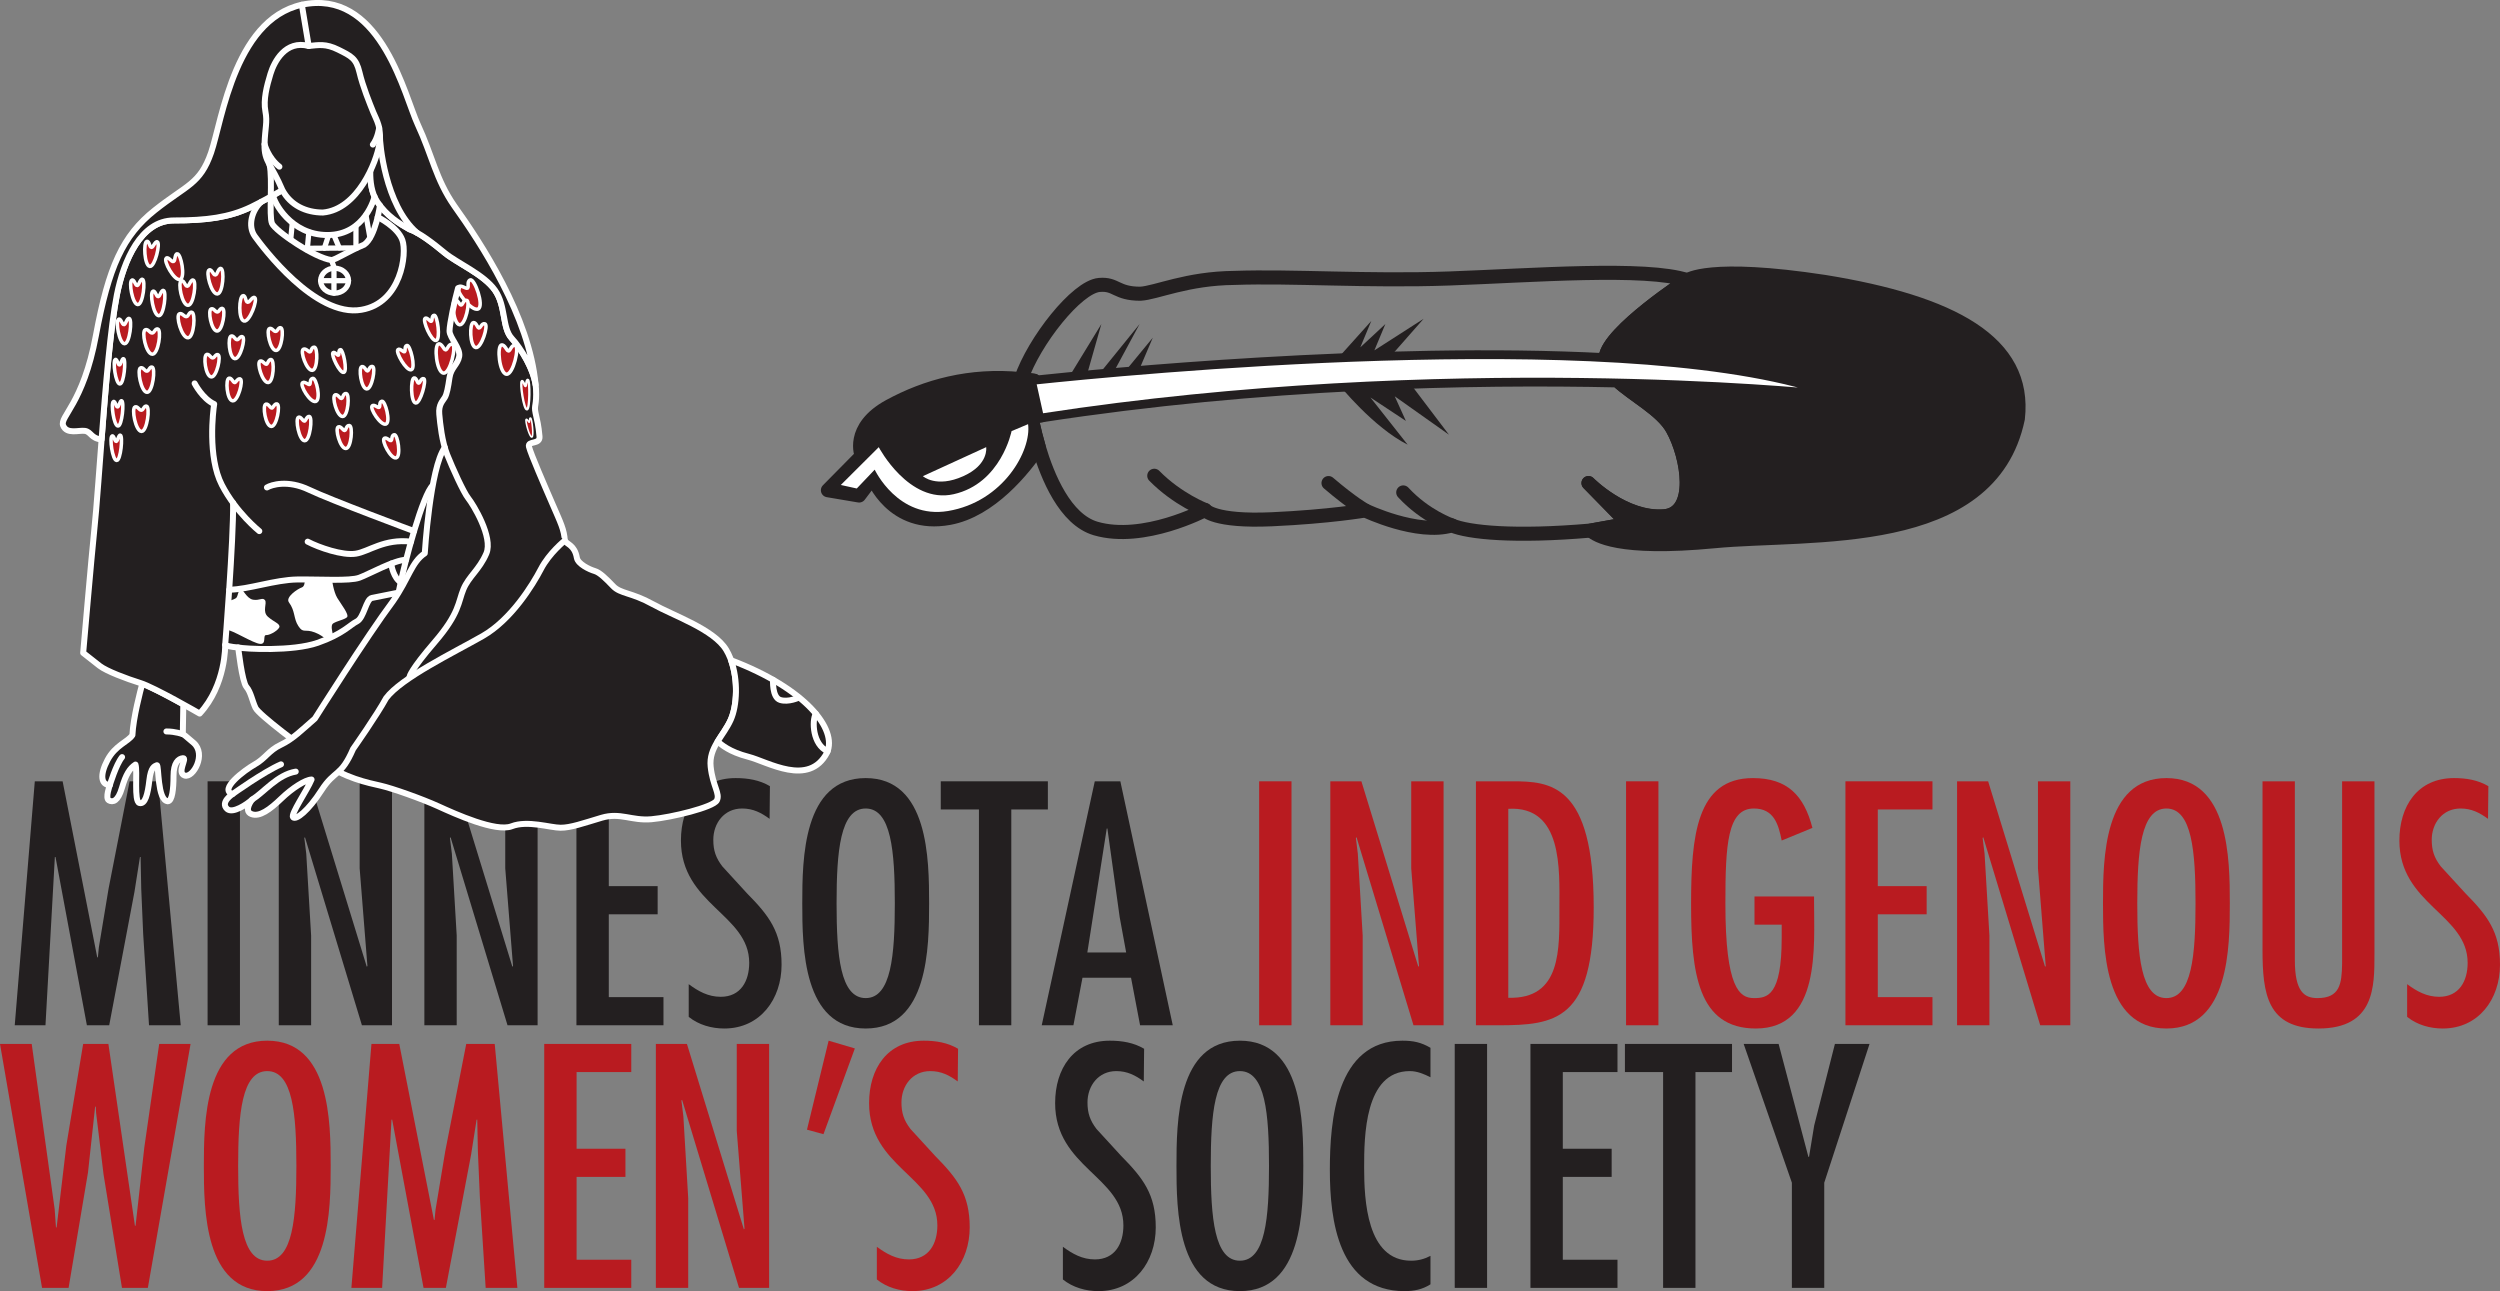 <?xml version="1.0" encoding="UTF-8"?>
<svg xmlns="http://www.w3.org/2000/svg" xmlns:xlink="http://www.w3.org/1999/xlink" width="710.82pt" height="367.1pt" viewBox="0 0 710.82 367.1" version="1.1">
<rect x="0" y="0" width="710.82" height="367.1" fill="#808080" stroke="none"/>
<defs>
<clipPath id="clip1">
  <path d="M 682 221 L 710.82 221 L 710.82 293 L 682 293 Z M 682 221 "/>
</clipPath>
<clipPath id="clip2">
  <path d="M 57 295 L 95 295 L 95 367.102 L 57 367.102 Z M 57 295 "/>
</clipPath>
<clipPath id="clip3">
  <path d="M 247 295 L 276 295 L 276 367.102 L 247 367.102 Z M 247 295 "/>
</clipPath>
<clipPath id="clip4">
  <path d="M 300 295 L 329 295 L 329 367.102 L 300 367.102 Z M 300 295 "/>
</clipPath>
<clipPath id="clip5">
  <path d="M 334 295 L 371 295 L 371 367.102 L 334 367.102 Z M 334 295 "/>
</clipPath>
<clipPath id="clip6">
  <path d="M 378 295 L 407 295 L 407 367.102 L 378 367.102 Z M 378 295 "/>
</clipPath>
</defs>
<g id="surface1">
<path style=" stroke:none;fill-rule:nonzero;fill:rgb(13.725%,12.157%,12.549%);fill-opacity:1;" d="M 296.188 118.062 L 294.148 108.84 L 294.023 108.262 C 292.773 108.07 291.539 107.926 290.316 107.801 C 275.785 106.355 263.273 109.863 252.898 115.512 C 241.648 121.637 245.023 129.637 245.023 129.637 L 235.398 139.387 L 244.273 140.887 L 248.148 135.762 C 248.148 135.762 253.648 150.262 269.898 147.262 C 281.637 145.098 291.023 133.41 295.336 127.086 C 293.895 122.207 293.273 118.512 293.273 118.512 C 294.246 118.359 295.219 118.211 296.188 118.062 "/>
<path style="fill:none;stroke-width:40;stroke-linecap:round;stroke-linejoin:round;stroke:rgb(13.725%,12.157%,12.549%);stroke-opacity:1;stroke-miterlimit:10;" d="M 2961.875 2490.375 L 2941.484 2582.602 L 2940.234 2588.383 C 2927.734 2590.297 2915.391 2591.742 2903.164 2592.992 C 2757.852 2607.445 2632.734 2572.367 2528.984 2515.883 C 2416.484 2454.633 2450.234 2374.633 2450.234 2374.633 L 2353.984 2277.133 L 2442.734 2262.133 L 2481.484 2313.383 C 2481.484 2313.383 2536.484 2168.383 2698.984 2198.383 C 2816.367 2220.023 2910.234 2336.898 2953.359 2400.141 C 2938.945 2448.93 2932.734 2485.883 2932.734 2485.883 C 2942.461 2487.406 2952.188 2488.891 2961.875 2490.375 Z M 2961.875 2490.375 " transform="matrix(0.1,0,0,-0.1,0,367.1)"/>
<path style=" stroke:none;fill-rule:nonzero;fill:rgb(13.725%,12.157%,12.549%);fill-opacity:1;" d="M 303.52 107.891 L 313.148 92.141 L 308.809 107.391 "/>
<path style=" stroke:none;fill-rule:nonzero;fill:rgb(13.725%,12.157%,12.549%);fill-opacity:1;" d="M 311.895 107.105 L 324.023 92.137 L 316.145 106.723 "/>
<path style=" stroke:none;fill-rule:nonzero;fill:rgb(13.725%,12.157%,12.549%);fill-opacity:1;" d="M 319.176 106.461 L 327.773 96.012 L 323.477 106.098 "/>
<path style=" stroke:none;fill-rule:nonzero;fill:rgb(13.725%,12.157%,12.549%);fill-opacity:1;" d="M 379.773 102.543 L 389.898 91.262 L 386.773 98.762 L 393.898 92.137 L 390.773 99.621 L 404.773 90.637 L 394.77 102.012 "/>
<path style=" stroke:none;fill-rule:nonzero;fill:rgb(13.725%,12.157%,12.549%);fill-opacity:1;" d="M 380.746 109.426 C 380.746 109.426 390.461 121.512 400.23 126.43 L 389.648 113.012 L 399.73 119.68 L 396.562 112.68 L 411.98 123.598 L 400.559 108.531 "/>
<path style="fill:none;stroke-width:40;stroke-linecap:round;stroke-linejoin:round;stroke:rgb(13.725%,12.157%,12.549%);stroke-opacity:1;stroke-miterlimit:10;" d="M 3426.484 2220.883 C 3426.484 2220.883 3348.164 2250.766 3281.914 2318.266 " transform="matrix(0.1,0,0,-0.1,0,367.1)"/>
<path style="fill:none;stroke-width:40;stroke-linecap:round;stroke-linejoin:round;stroke:rgb(13.725%,12.157%,12.549%);stroke-opacity:1;stroke-miterlimit:10;" d="M 3881.484 2219.633 C 3881.484 2219.633 3845.391 2239.281 3777.305 2297.523 " transform="matrix(0.1,0,0,-0.1,0,367.1)"/>
<path style="fill:none;stroke-width:40;stroke-linecap:round;stroke-linejoin:round;stroke:rgb(13.725%,12.157%,12.549%);stroke-opacity:1;stroke-miterlimit:10;" d="M 4127.734 2177.133 C 4127.734 2177.133 4052.734 2202.523 3989.805 2270.883 " transform="matrix(0.1,0,0,-0.1,0,367.1)"/>
<path style="fill:none;stroke-width:40;stroke-linecap:round;stroke-linejoin:round;stroke:rgb(13.725%,12.157%,12.549%);stroke-opacity:1;stroke-miterlimit:10;" d="M 4565.234 2654.984 C 4573.984 2728.344 4798.164 2874.203 4798.164 2874.203 C 4680.664 2913.383 4353.984 2887.523 4120.625 2879.203 C 3887.305 2870.883 3675.625 2886.703 3510.234 2880.844 C 3373.984 2879.594 3287.734 2838.344 3242.305 2835.844 C 3173.164 2835.844 3173.984 2865.023 3125.625 2860.844 C 3061.406 2855.336 2939.844 2700.648 2903.164 2592.992 C 2915.391 2591.742 2927.734 2590.297 2940.234 2588.344 L 2941.484 2582.602 C 3132.617 2602.836 3924.102 2680.219 4565 2646.703 C 4564.883 2649.438 4564.883 2652.211 4565.234 2654.984 Z M 4565.234 2654.984 " transform="matrix(0.1,0,0,-0.1,0,367.1)"/>
<path style="fill:none;stroke-width:40;stroke-linecap:round;stroke-linejoin:round;stroke:rgb(13.725%,12.157%,12.549%);stroke-opacity:1;stroke-miterlimit:10;" d="M 4516.484 2297.523 C 4516.484 2297.523 4616.484 2195.023 4731.484 2202.953 C 4826.562 2209.477 4800.234 2372.094 4755.234 2452.094 C 4724.805 2506.234 4644.57 2546.469 4598.594 2589.477 C 4184.375 2598.617 3587.422 2586.703 2961.875 2490.375 C 2952.188 2488.891 2942.461 2487.406 2932.734 2485.844 C 2932.734 2485.844 2938.945 2448.969 2953.32 2400.141 C 2978.438 2315.062 3028.633 2193.773 3115.234 2168.344 C 3251.484 2128.344 3426.484 2220.844 3426.484 2220.844 C 3426.484 2220.844 3451.484 2187.094 3616.484 2194.594 C 3781.484 2202.094 3881.484 2219.594 3881.484 2219.594 C 3881.484 2219.594 4030.234 2148.344 4127.734 2177.094 C 4175.234 2157.094 4304.805 2143.539 4523.164 2162.523 L 4629.805 2181.703 Z M 4516.484 2297.523 " transform="matrix(0.1,0,0,-0.1,0,367.1)"/>
<path style=" stroke:none;fill-rule:nonzero;fill:rgb(13.725%,12.157%,12.549%);fill-opacity:1;" d="M 518.898 80.18 C 485.812 75.098 479.816 79.68 479.816 79.68 C 479.816 79.68 457.398 94.262 456.523 101.598 C 456.488 101.879 456.488 102.156 456.5 102.43 C 479.59 103.637 500.73 106.281 516.398 111.152 C 516.398 111.152 494.531 108.914 459.859 108.152 C 464.457 112.457 472.48 116.473 475.523 121.887 C 480.023 129.887 482.645 145.953 473.148 146.805 C 462.023 147.805 451.648 137.348 451.648 137.348 L 462.98 148.93 L 452.316 150.848 C 453.898 152.18 460.023 156.512 487.398 153.887 C 514.773 151.262 565.898 156.512 573.73 119.012 C 576.23 97.18 554.73 86.012 518.898 80.18 "/>
<path style="fill:none;stroke-width:40;stroke-linecap:round;stroke-linejoin:round;stroke:rgb(13.725%,12.157%,12.549%);stroke-opacity:1;stroke-miterlimit:10;" d="M 5188.984 2869.203 C 4858.125 2920.023 4798.164 2874.203 4798.164 2874.203 C 4798.164 2874.203 4573.984 2728.383 4565.234 2655.023 C 4564.883 2652.211 4564.883 2649.438 4565 2646.703 C 4795.898 2634.633 5007.305 2608.188 5163.984 2559.477 C 5163.984 2559.477 4945.312 2581.859 4598.594 2589.477 C 4644.57 2546.43 4724.805 2506.273 4755.234 2452.133 C 4800.234 2372.133 4826.445 2211.469 4731.484 2202.953 C 4620.234 2192.953 4516.484 2297.523 4516.484 2297.523 L 4629.805 2181.703 L 4523.164 2162.523 C 4538.984 2149.203 4600.234 2105.883 4873.984 2132.133 C 5147.734 2158.383 5658.984 2105.883 5737.305 2480.883 C 5762.305 2699.203 5547.305 2810.883 5188.984 2869.203 Z M 5188.984 2869.203 " transform="matrix(0.1,0,0,-0.1,0,367.1)"/>
<path style=" stroke:none;fill-rule:nonzero;fill:rgb(100%,100%,100%);fill-opacity:1;" d="M 292.312 120.598 L 287.617 122.578 C 287.617 122.578 284.668 137.465 271.148 140.516 C 258.398 143.391 249.855 127.141 249.855 127.141 L 239.066 137.891 L 243.605 138.891 L 248.703 133.535 C 248.703 133.535 255.316 147.672 269.535 145.297 C 285.359 142.652 293.316 128.016 292.312 120.598 "/>
<path style=" stroke:none;fill-rule:nonzero;fill:rgb(100%,100%,100%);fill-opacity:1;" d="M 294.148 108.84 L 296.188 118.062 C 411.102 100.367 516.398 111.152 516.398 111.152 C 457.242 92.766 320.148 106.086 294.148 108.84 "/>
<path style="fill:none;stroke-width:10;stroke-linecap:round;stroke-linejoin:round;stroke:rgb(13.725%,12.157%,12.549%);stroke-opacity:1;stroke-miterlimit:10;" d="M 2941.484 2582.602 L 2961.875 2490.375 C 4111.016 2667.328 5163.984 2559.477 5163.984 2559.477 C 4572.422 2743.344 3201.484 2610.141 2941.484 2582.602 Z M 2941.484 2582.602 " transform="matrix(0.1,0,0,-0.1,0,367.1)"/>
<path style=" stroke:none;fill-rule:nonzero;fill:rgb(100%,100%,100%);fill-opacity:1;" d="M 262.398 135.387 L 280.398 127.137 C 280.398 127.137 281.23 132.086 273.898 135.387 C 266.203 138.852 262.398 135.387 262.398 135.387 "/>
<path style=" stroke:none;fill-rule:nonzero;fill:rgb(13.725%,12.157%,12.549%);fill-opacity:1;" d="M 17.805 222.148 L 27.648 272.195 L 27.832 272.195 L 28.109 269.344 L 30.867 252.691 L 36.848 222.148 L 44.945 222.148 L 51.383 291.512 L 42.367 291.512 L 40.715 265.664 L 40.16 252.781 L 39.977 243.676 L 39.793 243.676 L 38.227 253.609 L 31.051 291.512 L 24.703 291.512 L 15.781 243.676 L 15.598 243.676 L 12.93 291.512 L 4.191 291.512 L 9.895 222.148 "/>
<path style=" stroke:none;fill-rule:nonzero;fill:rgb(13.725%,12.157%,12.549%);fill-opacity:1;" d="M 59.023 291.516 L 68.223 291.516 L 68.223 222.148 L 59.023 222.148 Z M 59.023 291.516 "/>
<path style=" stroke:none;fill-rule:nonzero;fill:rgb(13.725%,12.157%,12.549%);fill-opacity:1;" d="M 87.078 242.758 L 88.461 266.031 L 88.461 291.512 L 79.262 291.512 L 79.262 222.148 L 88.094 222.148 L 104.281 274.863 L 104.469 274.68 L 102.258 246.895 L 102.258 222.148 L 111.457 222.148 L 111.457 291.512 L 102.902 291.512 L 86.711 238.062 L 86.527 238.246 "/>
<path style=" stroke:none;fill-rule:nonzero;fill:rgb(13.725%,12.157%,12.549%);fill-opacity:1;" d="M 128.48 242.758 L 129.855 266.031 L 129.855 291.512 L 120.66 291.512 L 120.66 222.148 L 129.492 222.148 L 145.684 274.863 L 145.867 274.68 L 143.656 246.895 L 143.656 222.148 L 152.855 222.148 L 152.855 291.512 L 144.301 291.512 L 128.109 238.062 L 127.926 238.246 "/>
<path style=" stroke:none;fill-rule:nonzero;fill:rgb(13.725%,12.157%,12.549%);fill-opacity:1;" d="M 188.645 222.148 L 188.645 230.152 L 173.098 230.152 L 173.098 251.953 L 186.988 251.953 L 186.988 259.961 L 173.098 259.961 L 173.098 283.512 L 188.645 283.512 L 188.645 291.512 L 163.895 291.512 L 163.895 222.148 "/>
<path style=" stroke:none;fill-rule:nonzero;fill:rgb(13.725%,12.157%,12.549%);fill-opacity:1;" d="M 218.816 232.82 C 216.426 231.074 214.129 229.879 210.996 229.879 C 205.938 229.879 202.812 234.016 202.812 238.801 C 202.812 241.836 203.547 243.953 205.387 246.344 L 212.379 253.98 C 218.633 260.328 222.223 264.926 222.223 274.309 C 222.223 284.062 216.148 292.434 205.938 292.434 C 202.352 292.434 198.672 291.422 195.82 289.121 L 195.82 279.828 C 198.578 281.852 201.34 283.418 204.926 283.418 C 210.629 283.418 213.023 278.91 213.023 273.758 C 213.023 259.961 193.609 257.199 193.609 238.984 C 193.609 229.234 198.762 221.23 209.16 221.23 C 212.652 221.23 215.965 221.781 218.91 223.527 "/>
<path style=" stroke:none;fill-rule:nonzero;fill:rgb(13.725%,12.157%,12.549%);fill-opacity:1;" d="M 237.863 256.832 C 237.863 271.551 238.875 283.785 246.141 283.785 C 253.41 283.785 254.422 271.551 254.422 256.832 C 254.422 242.113 253.41 229.879 246.141 229.879 C 238.875 229.879 237.863 242.113 237.863 256.832 M 264.172 256.832 C 264.172 269.344 263.988 292.434 246.141 292.434 C 228.297 292.434 228.109 269.344 228.109 256.832 C 228.109 244.32 228.297 221.23 246.141 221.23 C 263.988 221.23 264.172 244.32 264.172 256.832 "/>
<path style=" stroke:none;fill-rule:nonzero;fill:rgb(13.725%,12.157%,12.549%);fill-opacity:1;" d="M 297.938 222.148 L 297.938 230.152 L 287.539 230.152 L 287.539 291.512 L 278.34 291.512 L 278.34 230.152 L 267.484 230.152 L 267.484 222.148 "/>
<path style=" stroke:none;fill-rule:nonzero;fill:rgb(13.725%,12.157%,12.549%);fill-opacity:1;" d="M 318.359 260.785 L 314.863 235.578 L 314.68 235.578 L 309.16 270.816 L 320.199 270.816 Z M 318.547 222.148 L 333.449 291.516 L 324.156 291.516 L 321.582 277.988 L 307.781 277.988 L 305.203 291.516 L 296.191 291.516 L 311.277 222.148 "/>
<path style=" stroke:none;fill-rule:nonzero;fill:rgb(72.548%,10.588%,12.549%);fill-opacity:1;" d="M 358.012 291.516 L 367.211 291.516 L 367.211 222.148 L 358.012 222.148 Z M 358.012 291.516 "/>
<path style=" stroke:none;fill-rule:nonzero;fill:rgb(72.548%,10.588%,12.549%);fill-opacity:1;" d="M 386.07 242.758 L 387.449 266.031 L 387.449 291.512 L 378.25 291.512 L 378.25 222.148 L 387.082 222.148 L 403.273 274.863 L 403.457 274.68 L 401.25 246.895 L 401.25 222.148 L 410.449 222.148 L 410.449 291.512 L 401.891 291.512 L 385.703 238.062 L 385.516 238.246 "/>
<path style=" stroke:none;fill-rule:nonzero;fill:rgb(72.548%,10.588%,12.549%);fill-opacity:1;" d="M 428.848 229.969 L 428.848 283.695 C 444.027 284.156 443.383 269.801 443.383 258.027 C 443.383 247.355 444.395 229.051 428.848 229.969 M 429.953 222.148 C 440.809 222.148 453.137 222.887 453.137 258.027 C 453.137 290.043 442.465 291.516 425.996 291.516 L 419.648 291.516 L 419.648 222.148 "/>
<path style=" stroke:none;fill-rule:nonzero;fill:rgb(72.548%,10.588%,12.549%);fill-opacity:1;" d="M 462.336 291.516 L 471.535 291.516 L 471.535 222.148 L 462.336 222.148 Z M 462.336 291.516 "/>
<path style=" stroke:none;fill-rule:nonzero;fill:rgb(72.548%,10.588%,12.549%);fill-opacity:1;" d="M 515.785 254.898 L 515.785 256.004 C 515.785 269.25 517.719 292.434 499.227 292.434 C 482.758 292.434 480.824 276.609 480.824 257.016 C 480.824 237.605 482.391 221.23 498.398 221.23 C 508.242 221.23 512.934 226.195 515.324 235.395 L 506.586 238.984 C 505.664 234.383 504.379 229.879 498.676 229.879 C 491.133 229.879 490.578 240.18 490.578 256.922 C 490.578 281.027 494.625 283.785 498.676 283.785 C 502.445 283.785 506.586 283.234 506.586 266.676 L 506.586 262.902 L 498.855 262.902 L 498.855 254.898 "/>
<path style=" stroke:none;fill-rule:nonzero;fill:rgb(72.548%,10.588%,12.549%);fill-opacity:1;" d="M 549.457 222.148 L 549.457 230.152 L 533.91 230.152 L 533.91 251.953 L 547.801 251.953 L 547.801 259.961 L 533.91 259.961 L 533.91 283.512 L 549.457 283.512 L 549.457 291.512 L 524.711 291.512 L 524.711 222.148 "/>
<path style=" stroke:none;fill-rule:nonzero;fill:rgb(72.548%,10.588%,12.549%);fill-opacity:1;" d="M 564.27 242.758 L 565.648 266.031 L 565.648 291.512 L 556.449 291.512 L 556.449 222.148 L 565.281 222.148 L 581.473 274.863 L 581.656 274.68 L 579.449 246.895 L 579.449 222.148 L 588.645 222.148 L 588.645 291.512 L 580.09 291.512 L 563.898 238.062 L 563.715 238.246 "/>
<path style=" stroke:none;fill-rule:nonzero;fill:rgb(72.548%,10.588%,12.549%);fill-opacity:1;" d="M 607.688 256.832 C 607.688 271.551 608.703 283.785 615.969 283.785 C 623.234 283.785 624.25 271.551 624.25 256.832 C 624.25 242.113 623.234 229.879 615.969 229.879 C 608.703 229.879 607.688 242.113 607.688 256.832 M 634 256.832 C 634 269.344 633.816 292.434 615.969 292.434 C 598.121 292.434 597.938 269.344 597.938 256.832 C 597.938 244.32 598.121 221.23 615.969 221.23 C 633.816 221.23 634 244.32 634 256.832 "/>
<path style=" stroke:none;fill-rule:nonzero;fill:rgb(72.548%,10.588%,12.549%);fill-opacity:1;" d="M 652.492 222.148 L 652.492 273.023 C 652.492 281.945 655.16 283.785 658.934 283.785 C 665.281 283.785 665.836 279.738 665.926 274.035 L 665.926 222.148 L 675.125 222.148 L 675.125 271.367 C 675.125 280.473 675.219 292.434 659.211 292.434 C 644.582 292.434 643.297 282.5 643.297 269.984 L 643.297 222.148 "/>
<g clip-path="url(#clip1)" clip-rule="nonzero">
<path style=" stroke:none;fill-rule:nonzero;fill:rgb(72.548%,10.588%,12.549%);fill-opacity:1;" d="M 707.418 232.82 C 705.023 231.074 702.727 229.879 699.598 229.879 C 694.535 229.879 691.41 234.016 691.41 238.801 C 691.41 241.836 692.148 243.953 693.984 246.344 L 700.977 253.98 C 707.23 260.328 710.82 264.926 710.82 274.309 C 710.82 284.062 704.75 292.434 694.535 292.434 C 690.949 292.434 687.27 291.422 684.418 289.121 L 684.418 279.828 C 687.18 281.852 689.938 283.418 693.523 283.418 C 699.23 283.418 701.621 278.91 701.621 273.758 C 701.621 259.961 682.211 257.199 682.211 238.984 C 682.211 229.234 687.359 221.23 697.758 221.23 C 701.254 221.23 704.562 221.781 707.512 223.527 "/>
</g>
<path style=" stroke:none;fill-rule:nonzero;fill:rgb(72.548%,10.588%,12.549%);fill-opacity:1;" d="M 9.016 296.816 L 15.547 343.824 L 15.914 348.977 L 16.098 348.977 L 18.859 325.703 L 23.645 296.816 L 30.82 296.816 L 38.363 348.516 L 38.543 348.516 L 41.031 326.254 L 45.262 296.816 L 54.184 296.816 L 42.039 366.18 L 34.68 366.18 L 29.438 333.891 L 27.324 316.41 L 27.23 314.664 L 27.047 314.664 L 25.023 333.34 L 19.5 366.18 L 11.957 366.18 L 0 296.816 "/>
<g clip-path="url(#clip2)" clip-rule="nonzero">
<path style=" stroke:none;fill-rule:nonzero;fill:rgb(72.548%,10.588%,12.549%);fill-opacity:1;" d="M 67.711 331.496 C 67.711 346.219 68.723 358.453 75.988 358.453 C 83.258 358.453 84.27 346.219 84.27 331.496 C 84.27 316.777 83.258 304.543 75.988 304.543 C 68.723 304.543 67.711 316.777 67.711 331.496 M 94.023 331.496 C 94.023 344.008 93.84 367.102 75.988 367.102 C 58.145 367.102 57.961 344.008 57.961 331.496 C 57.961 318.988 58.145 295.895 75.988 295.895 C 93.84 295.895 94.023 318.988 94.023 331.496 "/>
</g>
<path style=" stroke:none;fill-rule:nonzero;fill:rgb(72.548%,10.588%,12.549%);fill-opacity:1;" d="M 113.523 296.816 L 123.371 346.859 L 123.551 346.859 L 123.828 344.008 L 126.59 327.359 L 132.566 296.816 L 140.664 296.816 L 147.105 366.18 L 138.09 366.18 L 136.434 340.328 L 135.879 327.449 L 135.695 318.344 L 135.512 318.344 L 133.949 328.277 L 126.773 366.18 L 120.426 366.18 L 111.504 318.344 L 111.316 318.344 L 108.648 366.18 L 99.91 366.18 L 105.613 296.816 "/>
<path style=" stroke:none;fill-rule:nonzero;fill:rgb(72.548%,10.588%,12.549%);fill-opacity:1;" d="M 179.488 296.816 L 179.488 304.82 L 163.941 304.82 L 163.941 326.621 L 177.832 326.621 L 177.832 334.625 L 163.941 334.625 L 163.941 358.176 L 179.488 358.176 L 179.488 366.18 L 154.742 366.18 L 154.742 296.816 "/>
<path style=" stroke:none;fill-rule:nonzero;fill:rgb(72.548%,10.588%,12.549%);fill-opacity:1;" d="M 194.301 317.422 L 195.68 340.695 L 195.68 366.18 L 186.48 366.18 L 186.48 296.816 L 195.312 296.816 L 211.504 349.527 L 211.688 349.344 L 209.48 321.562 L 209.48 296.816 L 218.68 296.816 L 218.68 366.18 L 210.121 366.18 L 193.934 312.73 L 193.746 312.914 "/>
<path style=" stroke:none;fill-rule:nonzero;fill:rgb(72.548%,10.588%,12.549%);fill-opacity:1;" d="M 243.059 298.102 L 234.137 322.48 L 229.445 321.195 L 235.605 295.895 Z M 243.059 298.102 "/>
<g clip-path="url(#clip3)" clip-rule="nonzero">
<path style=" stroke:none;fill-rule:nonzero;fill:rgb(72.548%,10.588%,12.549%);fill-opacity:1;" d="M 272.312 307.488 C 269.922 305.738 267.621 304.543 264.496 304.543 C 259.434 304.543 256.309 308.684 256.309 313.465 C 256.309 316.504 257.043 318.617 258.883 321.012 L 265.875 328.645 C 272.129 334.992 275.715 339.594 275.715 348.977 C 275.715 358.727 269.645 367.102 259.434 367.102 C 255.844 367.102 252.164 366.09 249.312 363.789 L 249.312 354.496 C 252.074 356.52 254.836 358.086 258.422 358.086 C 264.125 358.086 266.52 353.578 266.52 348.426 C 266.52 334.625 247.105 331.863 247.105 313.652 C 247.105 303.898 252.258 295.895 262.656 295.895 C 266.148 295.895 269.461 296.449 272.406 298.195 "/>
</g>
<g clip-path="url(#clip4)" clip-rule="nonzero">
<path style=" stroke:none;fill-rule:nonzero;fill:rgb(13.725%,12.157%,12.549%);fill-opacity:1;" d="M 325.211 307.488 C 322.816 305.738 320.52 304.543 317.391 304.543 C 312.332 304.543 309.203 308.684 309.203 313.465 C 309.203 316.504 309.941 318.617 311.777 321.012 L 318.773 328.645 C 325.027 334.992 328.613 339.594 328.613 348.977 C 328.613 358.727 322.543 367.102 312.332 367.102 C 308.742 367.102 305.066 366.09 302.211 363.789 L 302.211 354.496 C 304.973 356.52 307.73 358.086 311.32 358.086 C 317.023 358.086 319.414 353.578 319.414 348.426 C 319.414 334.625 300.004 331.863 300.004 313.652 C 300.004 303.898 305.156 295.895 315.551 295.895 C 319.047 295.895 322.359 296.449 325.305 298.195 "/>
</g>
<g clip-path="url(#clip5)" clip-rule="nonzero">
<path style=" stroke:none;fill-rule:nonzero;fill:rgb(13.725%,12.157%,12.549%);fill-opacity:1;" d="M 344.254 331.496 C 344.254 346.219 345.27 358.453 352.535 358.453 C 359.805 358.453 360.816 346.219 360.816 331.496 C 360.816 316.777 359.805 304.543 352.535 304.543 C 345.27 304.543 344.254 316.777 344.254 331.496 M 370.566 331.496 C 370.566 344.008 370.383 367.102 352.535 367.102 C 334.688 367.102 334.504 344.008 334.504 331.496 C 334.504 318.988 334.688 295.895 352.535 295.895 C 370.383 295.895 370.566 318.988 370.566 331.496 "/>
</g>
<g clip-path="url(#clip6)" clip-rule="nonzero">
<path style=" stroke:none;fill-rule:nonzero;fill:rgb(13.725%,12.157%,12.549%);fill-opacity:1;" d="M 406.723 306.293 C 404.883 305.371 402.949 304.543 400.836 304.543 C 387.953 304.543 387.863 323.309 387.863 331.957 C 387.863 341.156 388.598 358.453 401.199 358.453 C 403.227 358.453 404.973 357.992 406.723 357.074 L 406.723 365.168 C 404.422 366.641 402.031 367.102 399.363 367.102 C 380.594 367.102 378.113 347.137 378.113 332.602 C 378.113 318.711 379.859 295.895 398.719 295.895 C 401.848 295.895 404.055 296.355 406.723 297.918 "/>
</g>
<path style=" stroke:none;fill-rule:nonzero;fill:rgb(13.725%,12.157%,12.549%);fill-opacity:1;" d="M 413.621 366.18 L 422.82 366.18 L 422.82 296.816 L 413.621 296.816 Z M 413.621 366.18 "/>
<path style=" stroke:none;fill-rule:nonzero;fill:rgb(13.725%,12.157%,12.549%);fill-opacity:1;" d="M 459.895 296.816 L 459.895 304.82 L 444.348 304.82 L 444.348 326.621 L 458.238 326.621 L 458.238 334.625 L 444.348 334.625 L 444.348 358.176 L 459.895 358.176 L 459.895 366.18 L 435.148 366.18 L 435.148 296.816 "/>
<path style=" stroke:none;fill-rule:nonzero;fill:rgb(13.725%,12.157%,12.549%);fill-opacity:1;" d="M 492.461 296.816 L 492.461 304.82 L 482.066 304.82 L 482.066 366.18 L 472.867 366.18 L 472.867 304.82 L 462.012 304.82 L 462.012 296.816 "/>
<path style=" stroke:none;fill-rule:nonzero;fill:rgb(13.725%,12.157%,12.549%);fill-opacity:1;" d="M 505.711 296.816 L 514.176 328.922 L 514.359 328.922 L 515.828 320 L 521.719 296.816 L 531.562 296.816 L 518.684 336.281 L 518.684 366.18 L 509.48 366.18 L 509.48 336.281 L 495.773 296.816 "/>
<path style=" stroke:none;fill-rule:nonzero;fill:rgb(13.725%,12.157%,12.549%);fill-opacity:1;" d="M 37.648 209.012 C 36.398 210.93 32.816 211.848 30.566 216.098 C 28.316 220.348 28.723 223.199 31.242 223.199 C 31.242 223.199 29.836 226.949 30.961 227.574 C 32.086 228.199 33.566 227.824 34.668 224.012 C 35.773 220.199 36.898 218.449 38.523 217.387 C 39.148 219.199 38.023 227.887 39.648 228.324 C 41.273 228.762 42.023 225.762 42.461 221.887 C 42.898 218.012 43.961 217.887 44.586 217.574 C 45.211 217.262 44.648 227.574 47.711 227.824 C 48.961 227.762 49.336 224.387 49.336 220.637 C 49.336 216.887 50.711 215.699 52.023 215.574 C 53.336 215.449 50.148 219.762 52.523 220.512 C 54.898 221.262 58.773 214.43 55.023 211.191 C 52.793 209.262 52.141 208.762 51.977 208.672 L 51.973 208.738 C 51.973 208.738 51.863 208.609 51.977 208.672 L 52.121 200.266 C 48.305 198.152 43.121 195.383 40.461 194.395 C 39.965 196.195 37.871 204.09 37.648 209.012 "/>
<path style="fill:none;stroke-width:17;stroke-linecap:round;stroke-linejoin:round;stroke:rgb(100%,100%,100%);stroke-opacity:1;stroke-miterlimit:10;" d="M 376.484 1580.883 C 363.984 1561.703 328.164 1552.523 305.664 1510.023 C 283.164 1467.523 287.227 1439.008 312.422 1439.008 C 312.422 1439.008 298.359 1401.508 309.609 1395.258 C 320.859 1389.008 335.664 1392.758 346.68 1430.883 C 357.734 1469.008 368.984 1486.508 385.234 1497.133 C 391.484 1479.008 380.234 1392.133 396.484 1387.758 C 412.734 1383.383 420.234 1413.383 424.609 1452.133 C 428.984 1490.883 439.609 1492.133 445.859 1495.258 C 452.109 1498.383 446.484 1395.258 477.109 1392.758 C 489.609 1393.383 493.359 1427.133 493.359 1464.633 C 493.359 1502.133 507.109 1514.008 520.234 1515.258 C 533.359 1516.508 501.484 1473.383 525.234 1465.883 C 548.984 1458.383 587.734 1526.703 550.234 1559.086 C 527.93 1578.383 521.406 1583.383 519.766 1584.281 L 519.727 1583.617 C 519.727 1583.617 518.633 1584.906 519.766 1584.281 L 521.211 1668.344 C 483.047 1689.477 431.211 1717.172 404.609 1727.055 C 399.648 1709.047 378.711 1630.102 376.484 1580.883 Z M 376.484 1580.883 " transform="matrix(0.1,0,0,-0.1,0,367.1)"/>
<path style=" stroke:none;fill-rule:nonzero;fill:rgb(13.725%,12.157%,12.549%);fill-opacity:1;" d="M 56.773 202.887 C 56.773 202.887 43.898 195.449 39.898 194.199 C 35.898 192.949 30.273 190.824 28.336 189.324 C 26.398 187.824 23.648 185.637 23.648 185.637 C 23.648 185.637 26.125 157.148 26.73 151.512 C 28.285 137.086 30.156 99.438 33.23 83.848 C 35.148 74.137 40.066 62.68 49.398 62.68 C 58.73 62.68 65.148 61.848 71.398 58.848 C 77.648 55.848 88.898 48.93 88.898 48.93 L 105.773 44.184 C 105.773 44.184 103.961 52.391 107.273 57.371 C 109.98 61.441 113.477 63.512 116.398 65.18 C 119.148 66.098 123.066 69.098 126.48 71.93 C 129.898 74.762 137.566 78.012 140.73 82.512 C 143.898 87.012 142.73 93.18 145.48 96.18 C 148.23 99.18 152.148 105.512 152.398 110.512 C 152.648 115.512 151.77 115.07 152.27 117.406 C 152.77 119.738 153.098 120.785 153.398 124.098 C 153.617 126.508 149.965 125.23 150.398 127.012 C 150.898 129.074 154.898 138.262 157.148 143.449 C 159.398 148.637 160.398 150.574 160.586 153.699 C 161.148 154.824 163.398 154.93 164.023 158.637 C 164.355 160.387 167.605 161.93 169.062 162.348 C 170.523 162.762 172.273 164.512 174.355 166.68 C 176.441 168.848 179.562 168.43 185.562 171.762 C 191.562 175.098 202.98 178.93 206.48 184.762 C 209.98 190.598 209.898 199.887 207.773 204.637 C 205.648 209.387 201.48 212.512 202.062 218.012 C 202.648 223.512 204.812 225.68 203.812 227.598 C 202.812 229.512 190.898 232.43 185.23 232.93 C 179.566 233.43 176.398 230.93 171.066 232.512 C 165.73 234.098 162.312 235.348 159.398 235.348 C 156.48 235.348 149.98 233.18 145.48 234.93 C 140.98 236.68 129.398 231.43 124.648 229.262 C 119.898 227.098 111.523 224.137 108.211 223.387 C 104.898 222.637 97.523 221.137 92.086 216.699 C 85.48 212.18 73.566 203.18 72.648 201.262 C 71.73 199.348 71.316 196.723 70.066 195.305 C 68.816 193.887 67.73 184.098 67.73 184.098 C 67.73 184.098 65.148 183.949 64.023 183.387 C 64.023 183.387 64.273 194.762 56.773 202.887 "/>
<path style="fill:none;stroke-width:17;stroke-linecap:round;stroke-linejoin:round;stroke:rgb(100%,100%,100%);stroke-opacity:1;stroke-miterlimit:10;" d="M 567.734 1642.133 C 567.734 1642.133 438.984 1716.508 398.984 1729.008 C 358.984 1741.508 302.734 1762.758 283.359 1777.758 C 263.984 1792.758 236.484 1814.633 236.484 1814.633 C 236.484 1814.633 261.25 2099.516 267.305 2155.883 C 282.852 2300.141 301.562 2676.625 332.305 2832.523 C 351.484 2929.633 400.664 3044.203 493.984 3044.203 C 587.305 3044.203 651.484 3052.523 713.984 3082.523 C 776.484 3112.523 888.984 3181.703 888.984 3181.703 L 1057.734 3229.164 C 1057.734 3229.164 1039.609 3147.094 1072.734 3097.289 C 1099.805 3056.586 1134.766 3035.883 1163.984 3019.203 C 1191.484 3010.023 1230.664 2980.023 1264.805 2951.703 C 1298.984 2923.383 1375.664 2890.883 1407.305 2845.883 C 1438.984 2800.883 1427.305 2739.203 1454.805 2709.203 C 1482.305 2679.203 1521.484 2615.883 1523.984 2565.883 C 1526.484 2515.883 1517.695 2520.297 1522.695 2496.938 C 1527.695 2473.617 1530.977 2463.148 1533.984 2430.023 C 1536.172 2405.922 1499.648 2418.695 1503.984 2400.883 C 1508.984 2380.258 1548.984 2288.383 1571.484 2236.508 C 1593.984 2184.633 1603.984 2165.258 1605.859 2134.008 C 1611.484 2122.758 1633.984 2121.703 1640.234 2084.633 C 1643.555 2067.133 1676.055 2051.703 1690.625 2047.523 C 1705.234 2043.383 1722.734 2025.883 1743.555 2004.203 C 1764.414 1982.523 1795.625 1986.703 1855.625 1953.383 C 1915.625 1920.023 2029.805 1881.703 2064.805 1823.383 C 2099.805 1765.023 2098.984 1672.133 2077.734 1624.633 C 2056.484 1577.133 2014.805 1545.883 2020.625 1490.883 C 2026.484 1435.883 2048.125 1414.203 2038.125 1395.023 C 2028.125 1375.883 1908.984 1346.703 1852.305 1341.703 C 1795.664 1336.703 1763.984 1361.703 1710.664 1345.883 C 1657.305 1330.023 1623.125 1317.523 1593.984 1317.523 C 1564.805 1317.523 1499.805 1339.203 1454.805 1321.703 C 1409.805 1304.203 1293.984 1356.703 1246.484 1378.383 C 1198.984 1400.023 1115.234 1429.633 1082.109 1437.133 C 1048.984 1444.633 975.234 1459.633 920.859 1504.008 C 854.805 1549.203 735.664 1639.203 726.484 1658.383 C 717.305 1677.523 713.164 1703.773 700.664 1717.953 C 688.164 1732.133 677.305 1830.023 677.305 1830.023 C 677.305 1830.023 651.484 1831.508 640.234 1837.133 C 640.234 1837.133 642.734 1723.383 567.734 1642.133 Z M 567.734 1642.133 " transform="matrix(0.1,0,0,-0.1,0,367.1)"/>
<path style=" stroke:none;fill-rule:nonzero;fill:rgb(13.725%,12.157%,12.549%);fill-opacity:1;" d="M 129.148 58.512 C 123.898 50.93 122.898 44.262 118.773 35.387 C 115.094 27.469 108.648 -1.613 87.773 1.012 C 66.898 3.637 63.148 34.387 60.023 43.387 C 56.898 52.387 53.148 52.512 44.023 59.762 C 34.898 67.012 30.898 75.887 27.273 95.387 C 23.648 114.887 16.898 118.449 17.961 121.012 C 19.023 123.574 22.398 122.262 24.148 122.512 C 25.898 122.762 25.898 124.699 28.879 124.953 C 30.035 109.758 31.426 93 33.23 83.848 C 35.148 74.137 40.066 62.68 49.398 62.68 C 58.73 62.68 65.148 61.848 71.398 58.848 C 77.648 55.848 88.898 48.93 88.898 48.93 L 105.773 44.184 C 105.773 44.184 103.961 52.391 107.273 57.371 C 109.98 61.441 113.477 63.512 116.398 65.18 C 119.148 66.098 123.066 69.098 126.48 71.93 C 129.898 74.762 137.566 78.012 140.73 82.512 C 143.898 87.012 142.73 93.18 145.48 96.18 C 148.039 98.969 151.594 104.633 152.289 109.43 C 150.539 90.031 136.684 69.047 129.148 58.512 "/>
<path style="fill:none;stroke-width:17;stroke-linecap:round;stroke-linejoin:round;stroke:rgb(100%,100%,100%);stroke-opacity:1;stroke-miterlimit:10;" d="M 1291.484 3085.883 C 1238.984 3161.703 1228.984 3228.383 1187.734 3317.133 C 1150.938 3396.312 1086.484 3687.133 877.734 3660.883 C 668.984 3634.633 631.484 3327.133 600.234 3237.133 C 568.984 3147.133 531.484 3145.883 440.234 3073.383 C 348.984 3000.883 308.984 2912.133 272.734 2717.133 C 236.484 2522.133 168.984 2486.508 179.609 2460.883 C 190.234 2435.258 223.984 2448.383 241.484 2445.883 C 258.984 2443.383 258.984 2424.008 288.789 2421.469 C 300.352 2573.422 314.258 2741 332.305 2832.523 C 351.484 2929.633 400.664 3044.203 493.984 3044.203 C 587.305 3044.203 651.484 3052.523 713.984 3082.523 C 776.484 3112.523 888.984 3181.703 888.984 3181.703 L 1057.734 3229.164 C 1057.734 3229.164 1039.609 3147.094 1072.734 3097.289 C 1099.805 3056.586 1134.766 3035.883 1163.984 3019.203 C 1191.484 3010.023 1230.664 2980.023 1264.805 2951.703 C 1298.984 2923.383 1375.664 2890.883 1407.305 2845.883 C 1438.984 2800.883 1427.305 2739.203 1454.805 2709.203 C 1480.391 2681.312 1515.938 2624.672 1522.891 2576.703 C 1505.391 2770.688 1366.836 2980.531 1291.484 3085.883 Z M 1291.484 3085.883 " transform="matrix(0.1,0,0,-0.1,0,367.1)"/>
<path style=" stroke:none;fill-rule:nonzero;fill:rgb(13.725%,12.157%,12.549%);fill-opacity:1;" d="M 207.863 187.723 L 207.855 187.723 C 209.895 193.391 209.566 200.629 207.773 204.637 C 206.746 206.93 205.25 208.844 204.039 210.828 C 205.066 211.68 207.316 213.766 212.812 215.18 C 218.312 216.598 229.98 223.848 235.148 214.012 C 238.148 207.348 229.078 195.766 207.863 187.723 "/>
<path style="fill:none;stroke-width:17;stroke-linecap:round;stroke-linejoin:round;stroke:rgb(100%,100%,100%);stroke-opacity:1;stroke-miterlimit:10;" d="M 2078.633 1793.773 L 2078.555 1793.773 C 2098.945 1737.094 2095.664 1664.711 2077.734 1624.633 C 2067.461 1601.703 2052.5 1582.562 2040.391 1562.719 C 2050.664 1554.203 2073.164 1533.344 2128.125 1519.203 C 2183.125 1505.023 2299.805 1432.523 2351.484 1530.883 C 2381.484 1597.523 2290.781 1713.344 2078.633 1793.773 Z M 2078.633 1793.773 " transform="matrix(0.1,0,0,-0.1,0,367.1)"/>
<path style=" stroke:none;fill-rule:nonzero;fill:rgb(13.725%,12.157%,12.549%);fill-opacity:1;" d="M 91.816 60.43 C 86.98 60.43 82.621 58.383 80.289 54.039 C 77.148 46.637 75.086 45.949 75.211 41.137 C 75.336 36.324 76.086 34.887 75.461 31.637 C 74.836 28.387 75.836 24.512 76.898 21.012 C 77.961 17.512 81.211 11.324 87.773 13.074 C 90.586 12.824 92.586 12.324 96.211 14.137 C 99.836 15.949 101.273 16.574 102.211 20.574 C 103.148 24.574 105.086 29.324 106.148 31.949 C 107.035 34.137 108.586 36.262 107.836 41.074 C 107.086 45.887 101.793 59.535 91.816 60.43 "/>
<path style="fill:none;stroke-width:17;stroke-linecap:round;stroke-linejoin:round;stroke:rgb(100%,100%,100%);stroke-opacity:1;stroke-miterlimit:10;" d="M 918.164 3066.703 C 869.805 3066.703 826.211 3087.172 802.891 3130.609 C 771.484 3204.633 750.859 3211.508 752.109 3259.633 C 753.359 3307.758 760.859 3322.133 754.609 3354.633 C 748.359 3387.133 758.359 3425.883 768.984 3460.883 C 779.609 3495.883 812.109 3557.758 877.734 3540.258 C 905.859 3542.758 925.859 3547.758 962.109 3529.633 C 998.359 3511.508 1012.734 3505.258 1022.109 3465.258 C 1031.484 3425.258 1050.859 3377.758 1061.484 3351.508 C 1070.352 3329.633 1085.859 3308.383 1078.359 3260.258 C 1070.859 3212.133 1017.93 3075.648 918.164 3066.703 Z M 918.164 3066.703 " transform="matrix(0.1,0,0,-0.1,0,367.1)"/>
<path style="fill:none;stroke-width:17;stroke-linecap:round;stroke-linejoin:round;stroke:rgb(100%,100%,100%);stroke-opacity:1;stroke-miterlimit:10;" d="M 752.148 3261.195 C 752.148 3261.195 762.344 3221.703 794.414 3197.133 " transform="matrix(0.1,0,0,-0.1,0,367.1)"/>
<path style="fill:none;stroke-width:17;stroke-linecap:round;stroke-linejoin:round;stroke:rgb(100%,100%,100%);stroke-opacity:1;stroke-miterlimit:10;" d="M 1078.047 3307.523 C 1078.047 3307.523 1074.297 3278.344 1060.117 3259.945 " transform="matrix(0.1,0,0,-0.1,0,367.1)"/>
<path style="fill:none;stroke-width:17;stroke-linecap:round;stroke-linejoin:round;stroke:rgb(100%,100%,100%);stroke-opacity:1;stroke-miterlimit:10;" d="M 640.234 1837.133 C 640.234 1837.133 664.023 2133.461 662.773 2240.961 " transform="matrix(0.1,0,0,-0.1,0,367.1)"/>
<path style="fill:none;stroke-width:17;stroke-linecap:round;stroke-linejoin:round;stroke:rgb(100%,100%,100%);stroke-opacity:1;stroke-miterlimit:10;" d="M 553.359 2580.883 C 553.359 2580.883 575.859 2537.133 608.984 2522.133 C 605.859 2502.133 589.805 2371.703 630.664 2292.523 C 671.484 2213.383 737.305 2160.883 737.305 2160.883 " transform="matrix(0.1,0,0,-0.1,0,367.1)"/>
<path style="fill:none;stroke-width:17;stroke-linecap:round;stroke-linejoin:round;stroke:rgb(100%,100%,100%);stroke-opacity:1;stroke-miterlimit:10;" d="M 758.984 2285.023 C 771.484 2292.523 818.164 2307.523 878.984 2278.344 C 939.805 2249.203 1177.344 2160.844 1177.344 2160.844 " transform="matrix(0.1,0,0,-0.1,0,367.1)"/>
<path style="fill:none;stroke-width:17;stroke-linecap:round;stroke-linejoin:round;stroke:rgb(100%,100%,100%);stroke-opacity:1;stroke-miterlimit:10;" d="M 874.805 2130.883 C 906.484 2114.203 973.984 2090.883 1011.484 2096.703 C 1048.984 2102.523 1092.344 2140.023 1168.594 2130.883 " transform="matrix(0.1,0,0,-0.1,0,367.1)"/>
<path style="fill:none;stroke-width:17;stroke-linecap:round;stroke-linejoin:round;stroke:rgb(100%,100%,100%);stroke-opacity:1;stroke-miterlimit:10;" d="M 651.953 1994.242 C 707.305 1995.023 781.484 2022.523 845.664 2023.383 C 909.805 2024.203 994.414 2018.383 1021.719 2028.383 C 1048.984 2038.383 1121.289 2078.969 1154.648 2079.438 " transform="matrix(0.1,0,0,-0.1,0,367.1)"/>
<path style="fill:none;stroke-width:17;stroke-linecap:round;stroke-linejoin:round;stroke:rgb(100%,100%,100%);stroke-opacity:1;stroke-miterlimit:10;" d="M 677.305 1830.023 C 697.305 1825.844 831.797 1818.344 903.32 1843.344 C 974.805 1868.344 994.805 1894.203 1014.805 1904.203 C 1034.805 1914.203 1040.664 1967.523 1057.305 1970.844 C 1073.984 1974.203 1133.281 1986.117 1133.281 1986.117 C 1150.117 2075.531 1203.984 2269.203 1230.469 2290.766 " transform="matrix(0.1,0,0,-0.1,0,367.1)"/>
<path style="fill:none;stroke-width:17;stroke-linecap:round;stroke-linejoin:round;stroke:rgb(100%,100%,100%);stroke-opacity:1;stroke-miterlimit:10;" d="M 1113.164 2068.852 C 1111.484 2063.383 1120.312 2026.391 1139.336 2015.531 " transform="matrix(0.1,0,0,-0.1,0,367.1)"/>
<path style="fill:none;stroke-width:17;stroke-linecap:round;stroke-linejoin:round;stroke:rgb(100%,100%,100%);stroke-opacity:1;stroke-miterlimit:10;" d="M 743.008 3097.289 C 716.484 3074.008 703.359 3028.383 724.609 2999.008 C 745.859 2969.633 896.484 2767.133 1027.734 2790.258 C 1140.859 2809.633 1157.734 2950.258 1143.984 2988.383 C 1130.234 3026.508 1073.867 3053.773 1073.867 3053.773 " transform="matrix(0.1,0,0,-0.1,0,367.1)"/>
<path style="fill:none;stroke-width:17;stroke-linecap:round;stroke-linejoin:round;stroke:rgb(100%,100%,100%);stroke-opacity:1;stroke-miterlimit:10;" d="M 1080.352 3284.672 C 1079.258 3266.977 1094.531 3088.266 1185.117 3009.555 " transform="matrix(0.1,0,0,-0.1,0,367.1)"/>
<path style="fill:none;stroke-width:17;stroke-linecap:round;stroke-linejoin:round;stroke:rgb(100%,100%,100%);stroke-opacity:1;stroke-miterlimit:10;" d="M 766.484 3202.523 C 775.664 3161.703 764.219 3057.523 773.281 3035.844 C 782.305 3014.203 896.484 2936.703 942.305 2931.703 C 953.164 2931.703 991.68 2957.406 1035.234 2975.258 C 1067.891 2996.703 1080.273 3086.703 1080.273 3086.703 " transform="matrix(0.1,0,0,-0.1,0,367.1)"/>
<path style="fill:none;stroke-width:17;stroke-linecap:round;stroke-linejoin:round;stroke:rgb(100%,100%,100%);stroke-opacity:1;stroke-miterlimit:10;" d="M 776.562 3115.609 C 777.734 3098.344 825.547 3002.836 931.055 3002.758 C 1038.984 3002.641 1064.922 3111.625 1064.922 3111.625 " transform="matrix(0.1,0,0,-0.1,0,367.1)"/>
<path style="fill:none;stroke-width:15;stroke-linecap:round;stroke-linejoin:round;stroke:rgb(100%,100%,100%);stroke-opacity:1;stroke-miterlimit:10;" d="M 831.211 3037.719 L 826.445 2989.203 " transform="matrix(0.1,0,0,-0.1,0,367.1)"/>
<path style="fill:none;stroke-width:15;stroke-linecap:round;stroke-linejoin:round;stroke:rgb(100%,100%,100%);stroke-opacity:1;stroke-miterlimit:10;" d="M 878.242 3011.547 L 873.398 2959.828 " transform="matrix(0.1,0,0,-0.1,0,367.1)"/>
<path style="fill:none;stroke-width:15;stroke-linecap:round;stroke-linejoin:round;stroke:rgb(100%,100%,100%);stroke-opacity:1;stroke-miterlimit:10;" d="M 1012.109 3029.633 L 1012.109 2964.945 " transform="matrix(0.1,0,0,-0.1,0,367.1)"/>
<path style="fill:none;stroke-width:15;stroke-linecap:round;stroke-linejoin:round;stroke:rgb(100%,100%,100%);stroke-opacity:1;stroke-miterlimit:10;" d="M 1040.391 3059.828 L 1052.031 2994.398 " transform="matrix(0.1,0,0,-0.1,0,367.1)"/>
<path style="fill:none;stroke-width:15;stroke-linecap:round;stroke-linejoin:round;stroke:rgb(100%,100%,100%);stroke-opacity:1;stroke-miterlimit:10;" d="M 873.906 2964.945 L 1014.727 2966.195 " transform="matrix(0.1,0,0,-0.1,0,367.1)"/>
<path style="fill:none;stroke-width:15;stroke-linecap:round;stroke-linejoin:round;stroke:rgb(100%,100%,100%);stroke-opacity:1;stroke-miterlimit:10;" d="M 934.453 3002.758 L 922.266 2965.375 " transform="matrix(0.1,0,0,-0.1,0,367.1)"/>
<path style="fill:none;stroke-width:15;stroke-linecap:round;stroke-linejoin:round;stroke:rgb(100%,100%,100%);stroke-opacity:1;stroke-miterlimit:10;" d="M 948.828 3003.773 L 964.609 2966.156 " transform="matrix(0.1,0,0,-0.1,0,367.1)"/>
<path style="fill:none;stroke-width:15;stroke-linecap:round;stroke-linejoin:round;stroke:rgb(100%,100%,100%);stroke-opacity:1;stroke-miterlimit:10;" d="M 990.898 2872.914 C 990.898 2853.305 973.164 2837.445 951.328 2837.445 C 929.453 2837.445 911.719 2853.305 911.719 2872.914 C 911.719 2892.484 929.453 2908.383 951.328 2908.383 C 973.164 2908.383 990.898 2892.484 990.898 2872.914 Z M 990.898 2872.914 " transform="matrix(0.1,0,0,-0.1,0,367.1)"/>
<path style="fill:none;stroke-width:15;stroke-linecap:round;stroke-linejoin:round;stroke:rgb(100%,100%,100%);stroke-opacity:1;stroke-miterlimit:10;" d="M 949.57 2908.305 L 949.57 2837.445 " transform="matrix(0.1,0,0,-0.1,0,367.1)"/>
<path style="fill:none;stroke-width:15;stroke-linecap:round;stroke-linejoin:round;stroke:rgb(100%,100%,100%);stroke-opacity:1;stroke-miterlimit:10;" d="M 911.719 2872.914 L 990.859 2872.914 " transform="matrix(0.1,0,0,-0.1,0,367.1)"/>
<path style="fill:none;stroke-width:15;stroke-linecap:round;stroke-linejoin:round;stroke:rgb(100%,100%,100%);stroke-opacity:1;stroke-miterlimit:10;" d="M 949.57 2911.82 L 942.305 2931.703 " transform="matrix(0.1,0,0,-0.1,0,367.1)"/>
<path style=" stroke:none;fill-rule:nonzero;fill:rgb(100%,100%,100%);fill-opacity:1;" d="M 76.211 175.387 C 74.461 173.887 76.023 171.512 75.336 170.637 C 74.648 169.762 73.836 170.824 71.961 170.512 C 70.086 170.199 69.02 167.305 68.391 167.398 C 67.762 167.492 67.711 169.637 67.086 170.074 C 66.461 170.512 64.973 170.891 64.973 170.891 C 64.746 174.059 64.535 176.895 64.367 179.07 C 64.391 179.07 64.406 179.074 64.434 179.074 C 66.027 179.074 72.023 182.949 73.961 183.074 C 75.898 183.199 74.586 180.512 75.711 180.574 C 76.836 180.637 79.586 178.949 79.461 178.074 C 79.336 177.199 77.961 176.887 76.211 175.387 "/>
<path style=" stroke:none;fill-rule:nonzero;fill:rgb(100%,100%,100%);fill-opacity:1;" d="M 98.648 175.512 C 99.398 174.824 96.961 171.762 95.898 170.012 C 94.836 168.262 94.398 164.855 94.398 164.855 C 91.93 164.84 89.223 164.77 86.684 164.758 C 86.684 165.676 86.535 166.77 85.836 167.012 C 84.586 167.449 81.078 169.801 82.148 171.262 C 84.023 173.824 83.398 175.824 84.836 178.012 C 86.273 180.199 86.586 178.699 89.523 179.82 C 90.863 180.328 91.973 181.117 92.789 181.82 C 93.527 181.512 94.195 181.203 94.805 180.902 C 94.383 179.516 94.004 177.711 94.711 177.262 C 95.898 176.512 97.898 176.199 98.648 175.512 "/>
<path style=" stroke:none;fill-rule:nonzero;fill:rgb(72.548%,10.588%,12.549%);fill-opacity:1;" d="M 88.023 100.055 C 88.555 100.18 88.398 98.703 89.352 98.703 C 90.41 98.703 90.367 105.105 88.82 105.297 C 87.18 105.492 85.227 99.734 86.254 99.289 C 86.957 98.984 87.652 99.969 88.023 100.055 "/>
<path style="fill:none;stroke-width:10;stroke-linecap:round;stroke-linejoin:round;stroke:rgb(100%,100%,100%);stroke-opacity:1;stroke-miterlimit:10;" d="M 880.234 2670.453 C 885.547 2669.203 883.984 2683.969 893.516 2683.969 C 904.102 2683.969 903.672 2619.945 888.203 2618.031 C 871.797 2616.078 852.266 2673.656 862.539 2678.109 C 869.57 2681.156 876.523 2671.312 880.234 2670.453 Z M 880.234 2670.453 " transform="matrix(0.1,0,0,-0.1,0,367.1)"/>
<path style=" stroke:none;fill-rule:nonzero;fill:rgb(72.548%,10.588%,12.549%);fill-opacity:1;" d="M 97.055 113.309 C 97.555 113.277 97.473 111.816 98.422 111.883 C 99.477 111.953 99.008 118.34 97.449 118.422 C 95.801 118.512 94.238 112.633 95.293 112.258 C 96.016 112 96.676 113.332 97.055 113.309 "/>
<path style="fill:none;stroke-width:10;stroke-linecap:round;stroke-linejoin:round;stroke:rgb(100%,100%,100%);stroke-opacity:1;stroke-miterlimit:10;" d="M 970.547 2537.914 C 975.547 2538.227 974.727 2552.836 984.219 2552.172 C 994.766 2551.469 990.078 2487.602 974.492 2486.781 C 958.008 2485.883 942.383 2544.672 952.93 2548.422 C 960.156 2551 966.758 2537.68 970.547 2537.914 Z M 970.547 2537.914 " transform="matrix(0.1,0,0,-0.1,0,367.1)"/>
<path style=" stroke:none;fill-rule:nonzero;fill:rgb(72.548%,10.588%,12.549%);fill-opacity:1;" d="M 97.961 122.41 C 98.461 122.379 98.379 120.918 99.332 120.98 C 100.383 121.055 99.91 127.438 98.355 127.523 C 96.707 127.613 95.145 121.734 96.199 121.359 C 96.922 121.102 97.586 122.434 97.961 122.41 "/>
<path style="fill:none;stroke-width:10;stroke-linecap:round;stroke-linejoin:round;stroke:rgb(100%,100%,100%);stroke-opacity:1;stroke-miterlimit:10;" d="M 979.609 2446.898 C 984.609 2447.211 983.789 2461.82 993.32 2461.195 C 1003.828 2460.453 999.102 2396.625 983.555 2395.766 C 967.07 2394.867 951.445 2453.656 961.992 2457.406 C 969.219 2459.984 975.859 2446.664 979.609 2446.898 Z M 979.609 2446.898 " transform="matrix(0.1,0,0,-0.1,0,367.1)"/>
<path style=" stroke:none;fill-rule:nonzero;fill:rgb(72.548%,10.588%,12.549%);fill-opacity:1;" d="M 118.992 108.945 C 119.426 109.012 119.684 107.406 120.488 107.664 C 121.371 107.953 119.527 114.805 118.176 114.586 C 116.742 114.355 116.73 107.652 117.719 107.449 C 118.395 107.316 118.66 108.898 118.992 108.945 "/>
<path style="fill:none;stroke-width:10;stroke-linecap:round;stroke-linejoin:round;stroke:rgb(100%,100%,100%);stroke-opacity:1;stroke-miterlimit:10;" d="M 1189.922 2581.547 C 1194.258 2580.883 1196.836 2596.938 1204.883 2594.359 C 1213.711 2591.469 1195.273 2522.953 1181.758 2525.141 C 1167.422 2527.445 1167.305 2594.477 1177.188 2596.508 C 1183.945 2597.836 1186.602 2582.016 1189.922 2581.547 Z M 1189.922 2581.547 " transform="matrix(0.1,0,0,-0.1,0,367.1)"/>
<path style=" stroke:none;fill-rule:nonzero;fill:rgb(72.548%,10.588%,12.549%);fill-opacity:1;" d="M 114.992 100.02 C 115.41 99.859 114.871 98.391 115.711 98.219 C 116.637 98.023 118.27 104.648 116.965 105.125 C 115.582 105.633 112.363 100.039 113.148 99.391 C 113.684 98.945 114.676 100.137 114.992 100.02 "/>
<path style="fill:none;stroke-width:10;stroke-linecap:round;stroke-linejoin:round;stroke:rgb(100%,100%,100%);stroke-opacity:1;stroke-miterlimit:10;" d="M 1149.922 2670.805 C 1154.102 2672.406 1148.711 2687.094 1157.109 2688.812 C 1166.367 2690.766 1182.695 2624.516 1169.648 2619.75 C 1155.82 2614.672 1123.633 2670.609 1131.484 2677.094 C 1136.836 2681.547 1146.758 2669.633 1149.922 2670.805 Z M 1149.922 2670.805 " transform="matrix(0.1,0,0,-0.1,0,367.1)"/>
<path style=" stroke:none;fill-rule:nonzero;fill:rgb(72.548%,10.588%,12.549%);fill-opacity:1;" d="M 104.449 105.469 C 104.93 105.488 105.008 104.027 105.906 104.195 C 106.898 104.379 105.758 110.676 104.266 110.59 C 102.691 110.504 101.844 104.488 102.887 104.23 C 103.602 104.055 104.086 105.449 104.449 105.469 "/>
<path style="fill:none;stroke-width:10;stroke-linecap:round;stroke-linejoin:round;stroke:rgb(100%,100%,100%);stroke-opacity:1;stroke-miterlimit:10;" d="M 1044.492 2616.312 C 1049.297 2616.117 1050.078 2630.727 1059.062 2629.047 C 1068.984 2627.211 1057.578 2564.242 1042.656 2565.102 C 1026.914 2565.961 1018.438 2626.117 1028.867 2628.695 C 1036.016 2630.453 1040.859 2616.508 1044.492 2616.312 Z M 1044.492 2616.312 " transform="matrix(0.1,0,0,-0.1,0,367.1)"/>
<path style=" stroke:none;fill-rule:nonzero;fill:rgb(72.548%,10.588%,12.549%);fill-opacity:1;" d="M 107.77 115.844 C 108.215 115.664 107.672 114.301 108.559 114.078 C 109.539 113.828 111.141 120.023 109.75 120.57 C 108.285 121.152 104.996 116.047 105.836 115.375 C 106.406 114.914 107.434 115.98 107.77 115.844 "/>
<path style="fill:none;stroke-width:10;stroke-linecap:round;stroke-linejoin:round;stroke:rgb(100%,100%,100%);stroke-opacity:1;stroke-miterlimit:10;" d="M 1077.695 2512.562 C 1082.148 2514.359 1076.719 2527.992 1085.586 2530.219 C 1095.391 2532.719 1111.406 2470.766 1097.5 2465.297 C 1082.852 2459.477 1049.961 2510.531 1058.359 2517.25 C 1064.062 2521.859 1074.336 2511.195 1077.695 2512.562 Z M 1077.695 2512.562 " transform="matrix(0.1,0,0,-0.1,0,367.1)"/>
<path style=" stroke:none;fill-rule:nonzero;fill:rgb(72.548%,10.588%,12.549%);fill-opacity:1;" d="M 111.141 125.277 C 111.602 125.145 111.199 123.738 112.102 123.598 C 113.098 123.449 114.086 129.773 112.648 130.18 C 111.129 130.613 108.359 125.211 109.262 124.621 C 109.879 124.223 110.793 125.383 111.141 125.277 "/>
<path style="fill:none;stroke-width:10;stroke-linecap:round;stroke-linejoin:round;stroke:rgb(100%,100%,100%);stroke-opacity:1;stroke-miterlimit:10;" d="M 1111.406 2418.227 C 1116.016 2419.555 1111.992 2433.617 1121.016 2435.023 C 1130.977 2436.508 1140.859 2373.266 1126.484 2369.203 C 1111.289 2364.867 1083.594 2418.891 1092.617 2424.789 C 1098.789 2428.773 1107.93 2417.172 1111.406 2418.227 Z M 1111.406 2418.227 " transform="matrix(0.1,0,0,-0.1,0,367.1)"/>
<path style=" stroke:none;fill-rule:nonzero;fill:rgb(72.548%,10.588%,12.549%);fill-opacity:1;" d="M 144.535 99.781 C 145.152 99.836 145.344 97.949 146.496 98.219 C 147.77 98.516 145.926 106.594 144 106.398 C 141.969 106.188 141.223 98.363 142.594 98.09 C 143.523 97.902 144.07 99.734 144.535 99.781 "/>
<path style="fill:none;stroke-width:10;stroke-linecap:round;stroke-linejoin:round;stroke:rgb(100%,100%,100%);stroke-opacity:1;stroke-miterlimit:10;" d="M 1445.352 2673.188 C 1451.523 2672.641 1453.438 2691.508 1464.961 2688.812 C 1477.695 2685.844 1459.258 2605.062 1440 2607.016 C 1419.688 2609.125 1412.227 2687.367 1425.938 2690.102 C 1435.234 2691.977 1440.703 2673.656 1445.352 2673.188 Z M 1445.352 2673.188 " transform="matrix(0.1,0,0,-0.1,0,367.1)"/>
<path style=" stroke:none;fill-rule:nonzero;fill:rgb(72.548%,10.588%,12.549%);fill-opacity:1;" d="M 132.898 81.949 C 133.453 81.672 132.605 79.973 133.727 79.586 C 134.961 79.156 137.703 86.977 135.973 87.836 C 134.145 88.742 129.34 82.516 130.355 81.559 C 131.039 80.902 132.48 82.16 132.898 81.949 "/>
<path style="fill:none;stroke-width:10;stroke-linecap:round;stroke-linejoin:round;stroke:rgb(100%,100%,100%);stroke-opacity:1;stroke-miterlimit:10;" d="M 1328.984 2851.508 C 1334.531 2854.281 1326.055 2871.273 1337.266 2875.141 C 1349.609 2879.438 1377.031 2801.234 1359.727 2792.641 C 1341.445 2783.578 1293.398 2845.844 1303.555 2855.414 C 1310.391 2861.977 1324.805 2849.398 1328.984 2851.508 Z M 1328.984 2851.508 " transform="matrix(0.1,0,0,-0.1,0,367.1)"/>
<path style=" stroke:none;fill-rule:nonzero;fill:rgb(72.548%,10.588%,12.549%);fill-opacity:1;" d="M 126.652 99.469 C 127.27 99.523 127.461 97.637 128.613 97.906 C 129.887 98.203 128.039 106.281 126.117 106.086 C 124.086 105.875 123.34 98.051 124.707 97.777 C 125.637 97.59 126.184 99.422 126.652 99.469 "/>
<path style="fill:none;stroke-width:10;stroke-linecap:round;stroke-linejoin:round;stroke:rgb(100%,100%,100%);stroke-opacity:1;stroke-miterlimit:10;" d="M 1266.523 2676.312 C 1272.695 2675.766 1274.609 2694.633 1286.133 2691.938 C 1298.867 2688.969 1280.391 2608.188 1261.172 2610.141 C 1240.859 2612.25 1233.398 2690.492 1247.07 2693.227 C 1256.367 2695.102 1261.836 2676.781 1266.523 2676.312 Z M 1266.523 2676.312 " transform="matrix(0.1,0,0,-0.1,0,367.1)"/>
<path style=" stroke:none;fill-rule:nonzero;fill:rgb(72.548%,10.588%,12.549%);fill-opacity:1;" d="M 149.395 109.789 C 149.672 109.766 149.562 107.875 150.102 107.988 C 150.691 108.117 150.695 116.359 149.828 116.414 C 148.906 116.473 147.789 108.82 148.363 108.371 C 148.754 108.062 149.184 109.809 149.395 109.789 "/>
<path style="fill:none;stroke-width:6.71;stroke-linecap:round;stroke-linejoin:round;stroke:rgb(100%,100%,100%);stroke-opacity:1;stroke-miterlimit:10;" d="M 1493.945 2573.109 C 1496.719 2573.344 1495.625 2592.25 1501.016 2591.117 C 1506.914 2589.828 1506.953 2507.406 1498.281 2506.859 C 1489.062 2506.273 1477.891 2582.797 1483.633 2587.289 C 1487.539 2590.375 1491.836 2572.914 1493.945 2573.109 Z M 1493.945 2573.109 " transform="matrix(0.1,0,0,-0.1,0,367.1)"/>
<path style=" stroke:none;fill-rule:nonzero;fill:rgb(72.548%,10.588%,12.549%);fill-opacity:1;" d="M 150.449 120.066 C 150.645 120.027 150.438 118.82 150.828 118.852 C 151.262 118.883 151.832 124.164 151.215 124.273 C 150.562 124.391 149.234 119.578 149.613 119.242 C 149.871 119.012 150.301 120.094 150.449 120.066 "/>
<path style="fill:none;stroke-width:4.57;stroke-linecap:round;stroke-linejoin:round;stroke:rgb(100%,100%,100%);stroke-opacity:1;stroke-miterlimit:10;" d="M 1504.492 2470.336 C 1506.445 2470.727 1504.375 2482.797 1508.281 2482.484 C 1512.617 2482.172 1518.32 2429.359 1512.148 2428.266 C 1505.625 2427.094 1492.344 2475.219 1496.133 2478.578 C 1498.711 2480.883 1503.008 2470.062 1504.492 2470.336 Z M 1504.492 2470.336 " transform="matrix(0.1,0,0,-0.1,0,367.1)"/>
<path style=" stroke:none;fill-rule:nonzero;fill:rgb(72.548%,10.588%,12.549%);fill-opacity:1;" d="M 136.137 93.266 C 136.656 93.352 136.934 91.77 137.891 92.07 C 138.949 92.402 136.879 99.109 135.27 98.82 C 133.566 98.516 133.43 91.859 134.602 91.715 C 135.398 91.617 135.742 93.199 136.137 93.266 "/>
<path style="fill:none;stroke-width:10;stroke-linecap:round;stroke-linejoin:round;stroke:rgb(100%,100%,100%);stroke-opacity:1;stroke-miterlimit:10;" d="M 1361.367 2738.344 C 1366.562 2737.484 1369.336 2753.305 1378.906 2750.297 C 1389.492 2746.977 1368.789 2679.906 1352.695 2682.797 C 1335.664 2685.844 1334.297 2752.406 1346.016 2753.852 C 1353.984 2754.828 1357.422 2739.008 1361.367 2738.344 Z M 1361.367 2738.344 " transform="matrix(0.1,0,0,-0.1,0,367.1)"/>
<path style=" stroke:none;fill-rule:nonzero;fill:rgb(72.548%,10.588%,12.549%);fill-opacity:1;" d="M 122.594 91.371 C 123.012 91.266 122.633 89.703 123.457 89.633 C 124.367 89.555 125.32 96.492 124.012 96.812 C 122.625 97.148 120.047 91.059 120.867 90.5 C 121.426 90.117 122.273 91.453 122.594 91.371 "/>
<path style="fill:none;stroke-width:10;stroke-linecap:round;stroke-linejoin:round;stroke:rgb(100%,100%,100%);stroke-opacity:1;stroke-miterlimit:10;" d="M 1225.938 2757.289 C 1230.117 2758.344 1226.328 2773.969 1234.57 2774.672 C 1243.672 2775.453 1253.203 2706.078 1240.117 2702.875 C 1226.25 2699.516 1200.469 2760.414 1208.672 2766 C 1214.258 2769.828 1222.734 2756.469 1225.938 2757.289 Z M 1225.938 2757.289 " transform="matrix(0.1,0,0,-0.1,0,367.1)"/>
<path style=" stroke:none;fill-rule:nonzero;fill:rgb(72.548%,10.588%,12.549%);fill-opacity:1;" d="M 96.195 101.004 C 96.539 100.891 96.109 99.488 96.801 99.398 C 97.562 99.301 98.84 105.551 97.762 105.883 C 96.621 106.23 94.031 100.797 94.684 100.266 C 95.129 99.902 95.93 101.086 96.195 101.004 "/>
<path style="fill:none;stroke-width:10;stroke-linecap:round;stroke-linejoin:round;stroke:rgb(100%,100%,100%);stroke-opacity:1;stroke-miterlimit:10;" d="M 961.953 2660.961 C 965.391 2662.094 961.094 2676.117 968.008 2677.016 C 975.625 2677.992 988.398 2615.492 977.617 2612.172 C 966.211 2608.695 940.312 2663.031 946.836 2668.344 C 951.289 2671.977 959.297 2660.141 961.953 2660.961 Z M 961.953 2660.961 " transform="matrix(0.1,0,0,-0.1,0,367.1)"/>
<path style=" stroke:none;fill-rule:nonzero;fill:rgb(72.548%,10.588%,12.549%);fill-opacity:1;" d="M 88.066 109.305 C 88.328 109.078 87.996 107.777 88.926 107.574 C 89.961 107.352 91.285 113.617 89.809 114.133 C 88.254 114.676 85.113 109.465 86.027 108.809 C 86.645 108.363 87.777 109.555 88.066 109.305 "/>
<path style="fill:none;stroke-width:10;stroke-linecap:round;stroke-linejoin:round;stroke:rgb(100%,100%,100%);stroke-opacity:1;stroke-miterlimit:10;" d="M 880.664 2577.953 C 883.281 2580.219 879.961 2593.227 889.258 2595.258 C 899.609 2597.484 912.852 2534.828 898.086 2529.672 C 882.539 2524.242 851.133 2576.352 860.273 2582.914 C 866.445 2587.367 877.773 2575.453 880.664 2577.953 Z M 880.664 2577.953 " transform="matrix(0.1,0,0,-0.1,0,367.1)"/>
<path style=" stroke:none;fill-rule:nonzero;fill:rgb(72.548%,10.588%,12.549%);fill-opacity:1;" d="M 78.41 94.23 C 78.934 94.188 79.109 93.059 79.797 93.168 C 80.84 93.336 80.055 99.648 78.492 99.652 C 76.844 99.66 75.578 93.711 76.648 93.391 C 77.383 93.168 77.789 94.277 78.41 94.23 "/>
<path style="fill:none;stroke-width:10;stroke-linecap:round;stroke-linejoin:round;stroke:rgb(100%,100%,100%);stroke-opacity:1;stroke-miterlimit:10;" d="M 784.102 2728.695 C 789.336 2729.125 791.094 2740.414 797.969 2739.32 C 808.398 2737.641 800.547 2674.516 784.922 2674.477 C 768.438 2674.398 755.781 2733.891 766.484 2737.094 C 773.828 2739.32 777.891 2728.227 784.102 2728.695 Z M 784.102 2728.695 " transform="matrix(0.1,0,0,-0.1,0,367.1)"/>
<path style=" stroke:none;fill-rule:nonzero;fill:rgb(72.548%,10.588%,12.549%);fill-opacity:1;" d="M 67.406 96.59 C 67.926 96.617 68.25 95.52 68.918 95.719 C 69.926 96.023 68.32 102.176 66.77 101.977 C 65.133 101.766 64.66 95.703 65.77 95.523 C 66.523 95.402 66.781 96.555 67.406 96.59 "/>
<path style="fill:none;stroke-width:10;stroke-linecap:round;stroke-linejoin:round;stroke:rgb(100%,100%,100%);stroke-opacity:1;stroke-miterlimit:10;" d="M 674.062 2705.102 C 679.258 2704.828 682.5 2715.805 689.18 2713.812 C 699.258 2710.766 683.203 2649.242 667.695 2651.234 C 651.328 2653.344 646.602 2713.969 657.695 2715.766 C 665.234 2716.977 667.812 2705.453 674.062 2705.102 Z M 674.062 2705.102 " transform="matrix(0.1,0,0,-0.1,0,367.1)"/>
<path style=" stroke:none;fill-rule:nonzero;fill:rgb(72.548%,10.588%,12.549%);fill-opacity:1;" d="M 66.742 108.777 C 67.023 108.797 67.613 107.52 68.281 107.719 C 69.293 108.02 67.684 114.172 66.137 113.973 C 64.5 113.762 64.027 107.699 65.137 107.52 C 65.891 107.398 66.223 108.75 66.742 108.777 "/>
<path style="fill:none;stroke-width:10;stroke-linecap:round;stroke-linejoin:round;stroke:rgb(100%,100%,100%);stroke-opacity:1;stroke-miterlimit:10;" d="M 667.422 2583.227 C 670.234 2583.031 676.133 2595.805 682.812 2593.812 C 692.93 2590.805 676.836 2529.281 661.367 2531.273 C 645 2533.383 640.273 2594.008 651.367 2595.805 C 658.906 2597.016 662.227 2583.5 667.422 2583.227 Z M 667.422 2583.227 " transform="matrix(0.1,0,0,-0.1,0,367.1)"/>
<path style=" stroke:none;fill-rule:nonzero;fill:rgb(72.548%,10.588%,12.549%);fill-opacity:1;" d="M 75.773 103.562 C 76.051 103.52 76.363 102.148 77.059 102.203 C 78.109 102.289 77.82 108.641 76.262 108.77 C 74.621 108.902 72.895 103.07 73.941 102.664 C 74.652 102.391 75.262 103.641 75.773 103.562 "/>
<path style="fill:none;stroke-width:10;stroke-linecap:round;stroke-linejoin:round;stroke:rgb(100%,100%,100%);stroke-opacity:1;stroke-miterlimit:10;" d="M 757.734 2635.375 C 760.508 2635.805 763.633 2649.516 770.586 2648.969 C 781.094 2648.109 778.203 2584.594 762.617 2583.305 C 746.211 2581.977 728.945 2640.297 739.414 2644.359 C 746.523 2647.094 752.617 2634.594 757.734 2635.375 Z M 757.734 2635.375 " transform="matrix(0.1,0,0,-0.1,0,367.1)"/>
<path style=" stroke:none;fill-rule:nonzero;fill:rgb(72.548%,10.588%,12.549%);fill-opacity:1;" d="M 77.312 116.023 C 77.594 116.016 78.078 114.695 78.758 114.836 C 79.789 115.055 78.695 121.32 77.137 121.25 C 75.488 121.176 74.52 115.172 75.605 114.902 C 76.348 114.719 76.793 116.035 77.312 116.023 "/>
<path style="fill:none;stroke-width:10;stroke-linecap:round;stroke-linejoin:round;stroke:rgb(100%,100%,100%);stroke-opacity:1;stroke-miterlimit:10;" d="M 773.125 2510.766 C 775.938 2510.844 780.781 2524.047 787.578 2522.641 C 797.891 2520.453 786.953 2457.797 771.367 2458.5 C 754.883 2459.242 745.195 2519.281 756.055 2521.977 C 763.477 2523.812 767.93 2510.648 773.125 2510.766 Z M 773.125 2510.766 " transform="matrix(0.1,0,0,-0.1,0,367.1)"/>
<path style=" stroke:none;fill-rule:nonzero;fill:rgb(72.548%,10.588%,12.549%);fill-opacity:1;" d="M 86.586 119.734 C 86.855 119.711 87.273 118.281 87.938 118.398 C 88.945 118.586 88.145 125.316 86.633 125.316 C 85.035 125.312 83.848 118.953 84.891 118.617 C 85.598 118.387 86.086 119.773 86.586 119.734 "/>
<path style="fill:none;stroke-width:10;stroke-linecap:round;stroke-linejoin:round;stroke:rgb(100%,100%,100%);stroke-opacity:1;stroke-miterlimit:10;" d="M 865.859 2473.656 C 868.555 2473.891 872.734 2488.188 879.375 2487.016 C 889.453 2485.141 881.445 2417.836 866.328 2417.836 C 850.352 2417.875 838.477 2481.469 848.906 2484.828 C 855.977 2487.133 860.859 2473.266 865.859 2473.656 Z M 865.859 2473.656 " transform="matrix(0.1,0,0,-0.1,0,367.1)"/>
<path style=" stroke:none;fill-rule:nonzero;fill:rgb(72.548%,10.588%,12.549%);fill-opacity:1;" d="M 61.809 88.703 C 62.332 88.68 62.543 87.559 63.227 87.688 C 64.266 87.891 63.281 94.172 61.719 94.129 C 60.074 94.082 58.992 88.098 60.078 87.809 C 60.816 87.613 61.188 88.734 61.809 88.703 "/>
<path style="fill:none;stroke-width:10;stroke-linecap:round;stroke-linejoin:round;stroke:rgb(100%,100%,100%);stroke-opacity:1;stroke-miterlimit:10;" d="M 618.086 2783.969 C 623.32 2784.203 625.43 2795.414 632.266 2794.125 C 642.656 2792.094 632.812 2729.281 617.188 2729.711 C 600.742 2730.18 589.922 2790.023 600.781 2792.914 C 608.164 2794.867 611.875 2783.656 618.086 2783.969 Z M 618.086 2783.969 " transform="matrix(0.1,0,0,-0.1,0,367.1)"/>
<path style=" stroke:none;fill-rule:nonzero;fill:rgb(72.548%,10.588%,12.549%);fill-opacity:1;" d="M 60.473 101.762 C 60.996 101.766 61.27 100.656 61.945 100.824 C 62.969 101.086 61.629 107.301 60.074 107.172 C 58.43 107.031 57.695 100.992 58.793 100.766 C 59.539 100.613 59.848 101.754 60.473 101.762 "/>
<path style="fill:none;stroke-width:10;stroke-linecap:round;stroke-linejoin:round;stroke:rgb(100%,100%,100%);stroke-opacity:1;stroke-miterlimit:10;" d="M 604.727 2653.383 C 609.961 2653.344 612.695 2664.438 619.453 2662.758 C 629.688 2660.141 616.289 2597.992 600.742 2599.281 C 584.297 2600.688 576.953 2661.078 587.93 2663.344 C 595.391 2664.867 598.477 2653.461 604.727 2653.383 Z M 604.727 2653.383 " transform="matrix(0.1,0,0,-0.1,0,367.1)"/>
<path style=" stroke:none;fill-rule:nonzero;fill:rgb(72.548%,10.588%,12.549%);fill-opacity:1;" d="M 53.035 90.027 C 53.609 89.949 53.734 88.688 54.504 88.762 C 55.668 88.883 55.203 95.934 53.473 96.043 C 51.641 96.152 49.855 89.633 51.027 89.207 C 51.828 88.918 52.348 90.121 53.035 90.027 "/>
<path style="fill:none;stroke-width:10;stroke-linecap:round;stroke-linejoin:round;stroke:rgb(100%,100%,100%);stroke-opacity:1;stroke-miterlimit:10;" d="M 530.352 2770.727 C 536.094 2771.508 537.344 2784.125 545.039 2783.383 C 556.68 2782.172 552.031 2711.664 534.727 2710.57 C 516.406 2709.477 498.555 2774.672 510.273 2778.93 C 518.281 2781.82 523.477 2769.789 530.352 2770.727 Z M 530.352 2770.727 " transform="matrix(0.1,0,0,-0.1,0,367.1)"/>
<path style=" stroke:none;fill-rule:nonzero;fill:rgb(72.548%,10.588%,12.549%);fill-opacity:1;" d="M 43.285 94.688 C 43.863 94.648 44.074 93.395 44.836 93.523 C 45.988 93.719 45.055 100.727 43.32 100.715 C 41.488 100.707 40.141 94.082 41.34 93.734 C 42.152 93.496 42.594 94.734 43.285 94.688 "/>
<path style="fill:none;stroke-width:10;stroke-linecap:round;stroke-linejoin:round;stroke:rgb(100%,100%,100%);stroke-opacity:1;stroke-miterlimit:10;" d="M 432.852 2724.125 C 438.633 2724.516 440.742 2737.055 448.359 2735.766 C 459.883 2733.812 450.547 2663.734 433.203 2663.852 C 414.883 2663.93 401.406 2730.18 413.398 2733.656 C 421.523 2736.039 425.938 2723.656 432.852 2724.125 Z M 432.852 2724.125 " transform="matrix(0.1,0,0,-0.1,0,367.1)"/>
<path style=" stroke:none;fill-rule:nonzero;fill:rgb(72.548%,10.588%,12.549%);fill-opacity:1;" d="M 41.789 105.527 C 42.324 105.484 42.52 104.234 43.223 104.359 C 44.289 104.555 43.422 111.562 41.816 111.555 C 40.121 111.547 38.879 104.922 39.988 104.574 C 40.742 104.34 41.148 105.574 41.789 105.527 "/>
<path style="fill:none;stroke-width:10;stroke-linecap:round;stroke-linejoin:round;stroke:rgb(100%,100%,100%);stroke-opacity:1;stroke-miterlimit:10;" d="M 417.891 2615.727 C 423.242 2616.156 425.195 2628.656 432.227 2627.406 C 442.891 2625.453 434.219 2555.375 418.164 2555.453 C 401.211 2555.531 388.789 2621.781 399.883 2625.258 C 407.422 2627.602 411.484 2615.258 417.891 2615.727 Z M 417.891 2615.727 " transform="matrix(0.1,0,0,-0.1,0,367.1)"/>
<path style=" stroke:none;fill-rule:nonzero;fill:rgb(72.548%,10.588%,12.549%);fill-opacity:1;" d="M 40.215 116.637 C 40.754 116.594 40.945 115.34 41.648 115.469 C 42.719 115.664 41.848 122.672 40.242 122.664 C 38.547 122.656 37.305 116.031 38.414 115.684 C 39.168 115.445 39.574 116.684 40.215 116.637 "/>
<path style="fill:none;stroke-width:10;stroke-linecap:round;stroke-linejoin:round;stroke:rgb(100%,100%,100%);stroke-opacity:1;stroke-miterlimit:10;" d="M 402.148 2504.633 C 407.539 2505.062 409.453 2517.602 416.484 2516.312 C 427.188 2514.359 418.477 2444.281 402.422 2444.359 C 385.469 2444.438 373.047 2510.688 384.141 2514.164 C 391.68 2516.547 395.742 2504.164 402.148 2504.633 Z M 402.148 2504.633 " transform="matrix(0.1,0,0,-0.1,0,367.1)"/>
<path style=" stroke:none;fill-rule:nonzero;fill:rgb(72.548%,10.588%,12.549%);fill-opacity:1;" d="M 35.258 92.305 C 35.746 92.266 36.07 90.406 36.715 90.535 C 37.688 90.73 36.891 97.738 35.422 97.73 C 33.879 97.723 32.746 91.102 33.762 90.754 C 34.445 90.516 34.672 92.352 35.258 92.305 "/>
<path style="fill:none;stroke-width:10;stroke-linecap:round;stroke-linejoin:round;stroke:rgb(100%,100%,100%);stroke-opacity:1;stroke-miterlimit:10;" d="M 352.578 2747.953 C 357.461 2748.344 360.703 2766.938 367.148 2765.648 C 376.875 2763.695 368.906 2693.617 354.219 2693.695 C 338.789 2693.773 327.461 2759.984 337.617 2763.461 C 344.453 2765.844 346.719 2747.484 352.578 2747.953 Z M 352.578 2747.953 " transform="matrix(0.1,0,0,-0.1,0,367.1)"/>
<path style=" stroke:none;fill-rule:nonzero;fill:rgb(72.548%,10.588%,12.549%);fill-opacity:1;" d="M 33.969 103.758 C 34.355 103.715 34.613 101.859 35.125 101.984 C 35.898 102.18 35.25 109.188 34.09 109.184 C 32.863 109.18 31.984 102.559 32.785 102.207 C 33.332 101.969 33.504 103.809 33.969 103.758 "/>
<path style="fill:none;stroke-width:10;stroke-linecap:round;stroke-linejoin:round;stroke:rgb(100%,100%,100%);stroke-opacity:1;stroke-miterlimit:10;" d="M 339.688 2633.422 C 343.555 2633.852 346.133 2652.406 351.25 2651.156 C 358.984 2649.203 352.5 2579.125 340.898 2579.164 C 328.633 2579.203 319.844 2645.414 327.852 2648.93 C 333.32 2651.312 335.039 2632.914 339.688 2633.422 Z M 339.688 2633.422 " transform="matrix(0.1,0,0,-0.1,0,367.1)"/>
<path style=" stroke:none;fill-rule:nonzero;fill:rgb(72.548%,10.588%,12.549%);fill-opacity:1;" d="M 33.434 115.711 C 33.824 115.668 34.082 113.812 34.59 113.938 C 35.363 114.133 34.715 121.141 33.559 121.137 C 32.332 121.133 31.453 114.512 32.254 114.16 C 32.797 113.922 32.973 115.762 33.434 115.711 "/>
<path style="fill:none;stroke-width:10;stroke-linecap:round;stroke-linejoin:round;stroke:rgb(100%,100%,100%);stroke-opacity:1;stroke-miterlimit:10;" d="M 334.336 2513.891 C 338.242 2514.32 340.82 2532.875 345.898 2531.625 C 353.633 2529.672 347.148 2459.594 335.586 2459.633 C 323.32 2459.672 314.531 2525.883 322.539 2529.398 C 327.969 2531.781 329.727 2513.383 334.336 2513.891 Z M 334.336 2513.891 " transform="matrix(0.1,0,0,-0.1,0,367.1)"/>
<path style=" stroke:none;fill-rule:nonzero;fill:rgb(72.548%,10.588%,12.549%);fill-opacity:1;" d="M 33.055 125.504 C 33.445 125.461 33.703 123.602 34.211 123.73 C 34.984 123.922 34.336 130.93 33.18 130.926 C 31.953 130.922 31.074 124.305 31.875 123.953 C 32.418 123.711 32.594 125.551 33.055 125.504 "/>
<path style="fill:none;stroke-width:10;stroke-linecap:round;stroke-linejoin:round;stroke:rgb(100%,100%,100%);stroke-opacity:1;stroke-miterlimit:10;" d="M 330.547 2415.961 C 334.453 2416.391 337.031 2434.984 342.109 2433.695 C 349.844 2431.781 343.359 2361.703 331.797 2361.742 C 319.531 2361.781 310.742 2427.953 318.75 2431.469 C 324.18 2433.891 325.938 2415.492 330.547 2415.961 Z M 330.547 2415.961 " transform="matrix(0.1,0,0,-0.1,0,367.1)"/>
<path style=" stroke:none;fill-rule:nonzero;fill:rgb(72.548%,10.588%,12.549%);fill-opacity:1;" d="M 39.027 81.176 C 39.512 81.137 39.836 79.277 40.48 79.406 C 41.457 79.602 40.656 86.609 39.191 86.602 C 37.645 86.594 36.516 79.973 37.527 79.625 C 38.215 79.387 38.441 81.227 39.027 81.176 "/>
<path style="fill:none;stroke-width:10;stroke-linecap:round;stroke-linejoin:round;stroke:rgb(100%,100%,100%);stroke-opacity:1;stroke-miterlimit:10;" d="M 390.273 2859.242 C 395.117 2859.633 398.359 2878.227 404.805 2876.938 C 414.57 2874.984 406.562 2804.906 391.914 2804.984 C 376.445 2805.062 365.156 2871.273 375.273 2874.75 C 382.148 2877.133 384.414 2858.734 390.273 2859.242 Z M 390.273 2859.242 " transform="matrix(0.1,0,0,-0.1,0,367.1)"/>
<path style=" stroke:none;fill-rule:nonzero;fill:rgb(72.548%,10.588%,12.549%);fill-opacity:1;" d="M 44.996 84.348 C 45.488 84.305 45.809 82.449 46.453 82.574 C 47.43 82.77 46.629 89.777 45.164 89.77 C 43.617 89.762 42.488 83.141 43.5 82.793 C 44.188 82.555 44.41 84.395 44.996 84.348 "/>
<path style="fill:none;stroke-width:10;stroke-linecap:round;stroke-linejoin:round;stroke:rgb(100%,100%,100%);stroke-opacity:1;stroke-miterlimit:10;" d="M 449.961 2827.523 C 454.883 2827.953 458.086 2846.508 464.531 2845.258 C 474.297 2843.305 466.289 2773.227 451.641 2773.305 C 436.172 2773.383 424.883 2839.594 435 2843.07 C 441.875 2845.453 444.102 2827.055 449.961 2827.523 Z M 449.961 2827.523 " transform="matrix(0.1,0,0,-0.1,0,367.1)"/>
<path style=" stroke:none;fill-rule:nonzero;fill:rgb(72.548%,10.588%,12.549%);fill-opacity:1;" d="M 43.066 70.34 C 43.555 70.355 44.09 68.551 44.715 68.754 C 45.664 69.059 44.051 75.926 42.598 75.75 C 41.059 75.559 40.711 68.852 41.758 68.625 C 42.469 68.469 42.477 70.32 43.066 70.34 "/>
<path style="fill:none;stroke-width:10;stroke-linecap:round;stroke-linejoin:round;stroke:rgb(100%,100%,100%);stroke-opacity:1;stroke-miterlimit:10;" d="M 430.664 2967.602 C 435.547 2967.445 440.898 2985.492 447.148 2983.461 C 456.641 2980.414 440.508 2911.742 425.977 2913.5 C 410.586 2915.414 407.109 2982.484 417.578 2984.75 C 424.688 2986.312 424.766 2967.797 430.664 2967.602 Z M 430.664 2967.602 " transform="matrix(0.1,0,0,-0.1,0,367.1)"/>
<path style=" stroke:none;fill-rule:nonzero;fill:rgb(72.548%,10.588%,12.549%);fill-opacity:1;" d="M 53.262 81.391 C 53.809 81.352 54.168 79.492 54.891 79.621 C 55.977 79.816 55.094 86.824 53.453 86.816 C 51.727 86.809 50.453 80.184 51.586 79.836 C 52.355 79.598 52.609 81.438 53.262 81.391 "/>
<path style="fill:none;stroke-width:10;stroke-linecap:round;stroke-linejoin:round;stroke:rgb(100%,100%,100%);stroke-opacity:1;stroke-miterlimit:10;" d="M 532.617 2857.094 C 538.086 2857.484 541.68 2876.078 548.906 2874.789 C 559.766 2872.836 550.938 2802.758 534.531 2802.836 C 517.266 2802.914 504.531 2869.164 515.859 2872.641 C 523.555 2875.023 526.094 2856.625 532.617 2857.094 Z M 532.617 2857.094 " transform="matrix(0.1,0,0,-0.1,0,367.1)"/>
<path style=" stroke:none;fill-rule:nonzero;fill:rgb(72.548%,10.588%,12.549%);fill-opacity:1;" d="M 61.262 78.184 C 61.805 78.109 62.047 76.234 62.773 76.316 C 63.875 76.445 63.426 83.492 61.793 83.586 C 60.066 83.688 58.387 77.156 59.492 76.738 C 60.246 76.453 60.613 78.273 61.262 78.184 "/>
<path style="fill:none;stroke-width:10;stroke-linecap:round;stroke-linejoin:round;stroke:rgb(100%,100%,100%);stroke-opacity:1;stroke-miterlimit:10;" d="M 612.617 2889.164 C 618.047 2889.906 620.469 2908.656 627.734 2907.836 C 638.75 2906.547 634.258 2836.078 617.93 2835.141 C 600.664 2834.125 583.867 2899.438 594.922 2903.617 C 602.461 2906.469 606.133 2888.266 612.617 2889.164 Z M 612.617 2889.164 " transform="matrix(0.1,0,0,-0.1,0,367.1)"/>
<path style=" stroke:none;fill-rule:nonzero;fill:rgb(72.548%,10.588%,12.549%);fill-opacity:1;" d="M 70.406 85.949 C 70.949 86.031 71.715 84.305 72.387 84.59 C 73.406 85.023 70.977 91.656 69.383 91.281 C 67.699 90.887 67.941 84.148 69.117 84.059 C 69.922 84 69.758 85.852 70.406 85.949 "/>
<path style="fill:none;stroke-width:10;stroke-linecap:round;stroke-linejoin:round;stroke:rgb(100%,100%,100%);stroke-opacity:1;stroke-miterlimit:10;" d="M 704.062 2811.508 C 709.492 2810.688 717.148 2827.953 723.867 2825.102 C 734.062 2820.766 709.766 2754.438 693.828 2758.188 C 676.992 2762.133 679.414 2829.516 691.172 2830.414 C 699.219 2831 697.578 2812.484 704.062 2811.508 Z M 704.062 2811.508 " transform="matrix(0.1,0,0,-0.1,0,367.1)"/>
<path style=" stroke:none;fill-rule:nonzero;fill:rgb(72.548%,10.588%,12.549%);fill-opacity:1;" d="M 49.359 74.352 C 49.867 74.145 49.641 72.266 50.363 72.164 C 51.465 72.02 52.773 78.957 51.215 79.453 C 49.562 79.977 46.32 74.062 47.289 73.383 C 47.949 72.922 48.754 74.598 49.359 74.352 "/>
<path style="fill:none;stroke-width:10;stroke-linecap:round;stroke-linejoin:round;stroke:rgb(100%,100%,100%);stroke-opacity:1;stroke-miterlimit:10;" d="M 493.594 2927.484 C 498.672 2929.555 496.406 2948.344 503.633 2949.359 C 514.648 2950.805 527.734 2881.43 512.148 2876.469 C 495.625 2871.234 463.203 2930.375 472.891 2937.172 C 479.492 2941.781 487.539 2925.023 493.594 2927.484 Z M 493.594 2927.484 " transform="matrix(0.1,0,0,-0.1,0,367.1)"/>
<path style=" stroke:none;fill-rule:nonzero;fill:rgb(72.548%,10.588%,12.549%);fill-opacity:1;" d="M 131.062 86.738 C 131.586 86.777 131.719 85.18 132.699 85.387 C 133.785 85.621 132.336 92.488 130.703 92.348 C 128.98 92.199 128.238 85.586 129.395 85.336 C 130.176 85.16 130.664 86.707 131.062 86.738 "/>
<path style="fill:none;stroke-width:10;stroke-linecap:round;stroke-linejoin:round;stroke:rgb(100%,100%,100%);stroke-opacity:1;stroke-miterlimit:10;" d="M 1310.625 2803.617 C 1315.859 2803.227 1317.188 2819.203 1326.992 2817.133 C 1337.852 2814.789 1323.359 2746.117 1307.031 2747.523 C 1289.805 2749.008 1282.383 2815.141 1293.945 2817.641 C 1301.758 2819.398 1306.641 2803.93 1310.625 2803.617 Z M 1310.625 2803.617 " transform="matrix(0.1,0,0,-0.1,0,367.1)"/>
<path style="fill:none;stroke-width:17;stroke-linecap:round;stroke-linejoin:round;stroke:rgb(100%,100%,100%);stroke-opacity:1;stroke-miterlimit:10;" d="M 858.164 3657.484 L 877.734 3540.258 " transform="matrix(0.1,0,0,-0.1,0,367.1)"/>
<path style="fill:none;stroke-width:17;stroke-linecap:round;stroke-linejoin:round;stroke:rgb(100%,100%,100%);stroke-opacity:1;stroke-miterlimit:10;" d="M 2198.008 1738.188 C 2198.008 1738.188 2194.805 1688.383 2218.164 1680.883 C 2241.484 1673.383 2271.484 1687.523 2271.484 1687.523 " transform="matrix(0.1,0,0,-0.1,0,367.1)"/>
<path style="fill:none;stroke-width:17;stroke-linecap:round;stroke-linejoin:round;stroke:rgb(100%,100%,100%);stroke-opacity:1;stroke-miterlimit:10;" d="M 2319.609 1641.781 C 2307.93 1621.781 2310.664 1553.383 2353.164 1535.023 " transform="matrix(0.1,0,0,-0.1,0,367.1)"/>
<path style="fill-rule:nonzero;fill:rgb(13.725%,12.157%,12.549%);fill-opacity:1;stroke-width:17;stroke-linecap:round;stroke-linejoin:round;stroke:rgb(100%,100%,100%);stroke-opacity:1;stroke-miterlimit:10;" d="M 1605.859 2134.008 C 1605.859 2134.008 1561.484 2098.344 1538.164 2053.344 C 1514.805 2008.344 1453.984 1909.203 1372.305 1862.523 C 1290.664 1815.883 1140.234 1743.344 1097.734 1685.844 C 1071.484 1637.523 1003.984 1541.508 1003.984 1541.508 C 968.984 1460.844 952.109 1483.344 913.984 1424.008 C 875.859 1364.594 841.484 1339.008 833.359 1347.094 C 825.234 1355.258 873.359 1424.008 885.859 1454.594 C 868.359 1454.008 831.484 1430.844 799.609 1400.258 C 767.734 1369.594 737.734 1347.094 714.609 1356.508 C 691.484 1365.844 717.109 1397.758 717.109 1397.758 C 702.109 1384.008 661.484 1356.703 645.859 1370.844 C 624.883 1389.867 661.484 1413.344 661.484 1413.344 C 620.859 1425.258 694.609 1480.844 724.609 1497.758 C 754.609 1514.594 763.984 1537.094 798.359 1553.344 C 832.734 1569.594 857.734 1595.258 895.234 1627.758 C 895.234 1627.758 1041.484 1860.023 1117.734 1962.133 C 1162.734 2027.094 1170.234 2072.758 1207.734 2097.758 C 1207.734 2097.758 1222.773 2341.234 1264.648 2398.578 " transform="matrix(0.1,0,0,-0.1,0,367.1)"/>
<path style="fill:none;stroke-width:17;stroke-linecap:round;stroke-linejoin:round;stroke:rgb(100%,100%,100%);stroke-opacity:1;stroke-miterlimit:10;" d="M 661.484 1413.383 C 661.484 1413.383 749.609 1476.508 798.984 1497.758 " transform="matrix(0.1,0,0,-0.1,0,367.1)"/>
<path style="fill:none;stroke-width:17;stroke-linecap:round;stroke-linejoin:round;stroke:rgb(100%,100%,100%);stroke-opacity:1;stroke-miterlimit:10;" d="M 717.109 1397.758 C 750.234 1418.383 788.984 1468.344 840.859 1477.094 " transform="matrix(0.1,0,0,-0.1,0,367.1)"/>
<path style="fill:none;stroke-width:17;stroke-linecap:round;stroke-linejoin:round;stroke:rgb(100%,100%,100%);stroke-opacity:1;stroke-miterlimit:10;" d="M 1302.305 2851.703 C 1293.125 2819.203 1278.125 2749.203 1278.125 2730.023 C 1278.125 2710.883 1309.805 2680.883 1305.664 2657.523 C 1301.484 2634.203 1282.305 2625.883 1278.125 2597.523 C 1273.984 2569.203 1270.664 2550.883 1264.805 2540.883 C 1258.984 2530.883 1246.484 2520.883 1248.984 2493.383 C 1251.484 2465.883 1256.484 2415.883 1271.484 2378.383 C 1286.484 2340.883 1317.734 2271.273 1331.484 2254.203 C 1345.234 2237.133 1402.734 2143.383 1382.734 2097.133 C 1362.734 2050.883 1332.852 2032.133 1317.773 1995.883 C 1302.734 1959.633 1306.484 1927.133 1236.484 1845.883 C 1166.484 1764.633 1164.531 1747.133 1164.531 1747.133 " transform="matrix(0.1,0,0,-0.1,0,367.1)"/>
<path style="fill:none;stroke-width:17;stroke-linecap:round;stroke-linejoin:round;stroke:rgb(100%,100%,100%);stroke-opacity:1;stroke-miterlimit:10;" d="M 312.422 1439.008 C 312.422 1439.008 329.766 1497.094 347.109 1518.344 " transform="matrix(0.1,0,0,-0.1,0,367.1)"/>
<path style="fill-rule:nonzero;fill:rgb(13.725%,12.157%,12.549%);fill-opacity:1;stroke-width:17;stroke-linecap:round;stroke-linejoin:round;stroke:rgb(100%,100%,100%);stroke-opacity:1;stroke-miterlimit:10;" d="M 519.727 1583.617 C 519.727 1583.617 498.555 1591.312 473.164 1591.273 " transform="matrix(0.1,0,0,-0.1,0,367.1)"/>
</g>
</svg>
